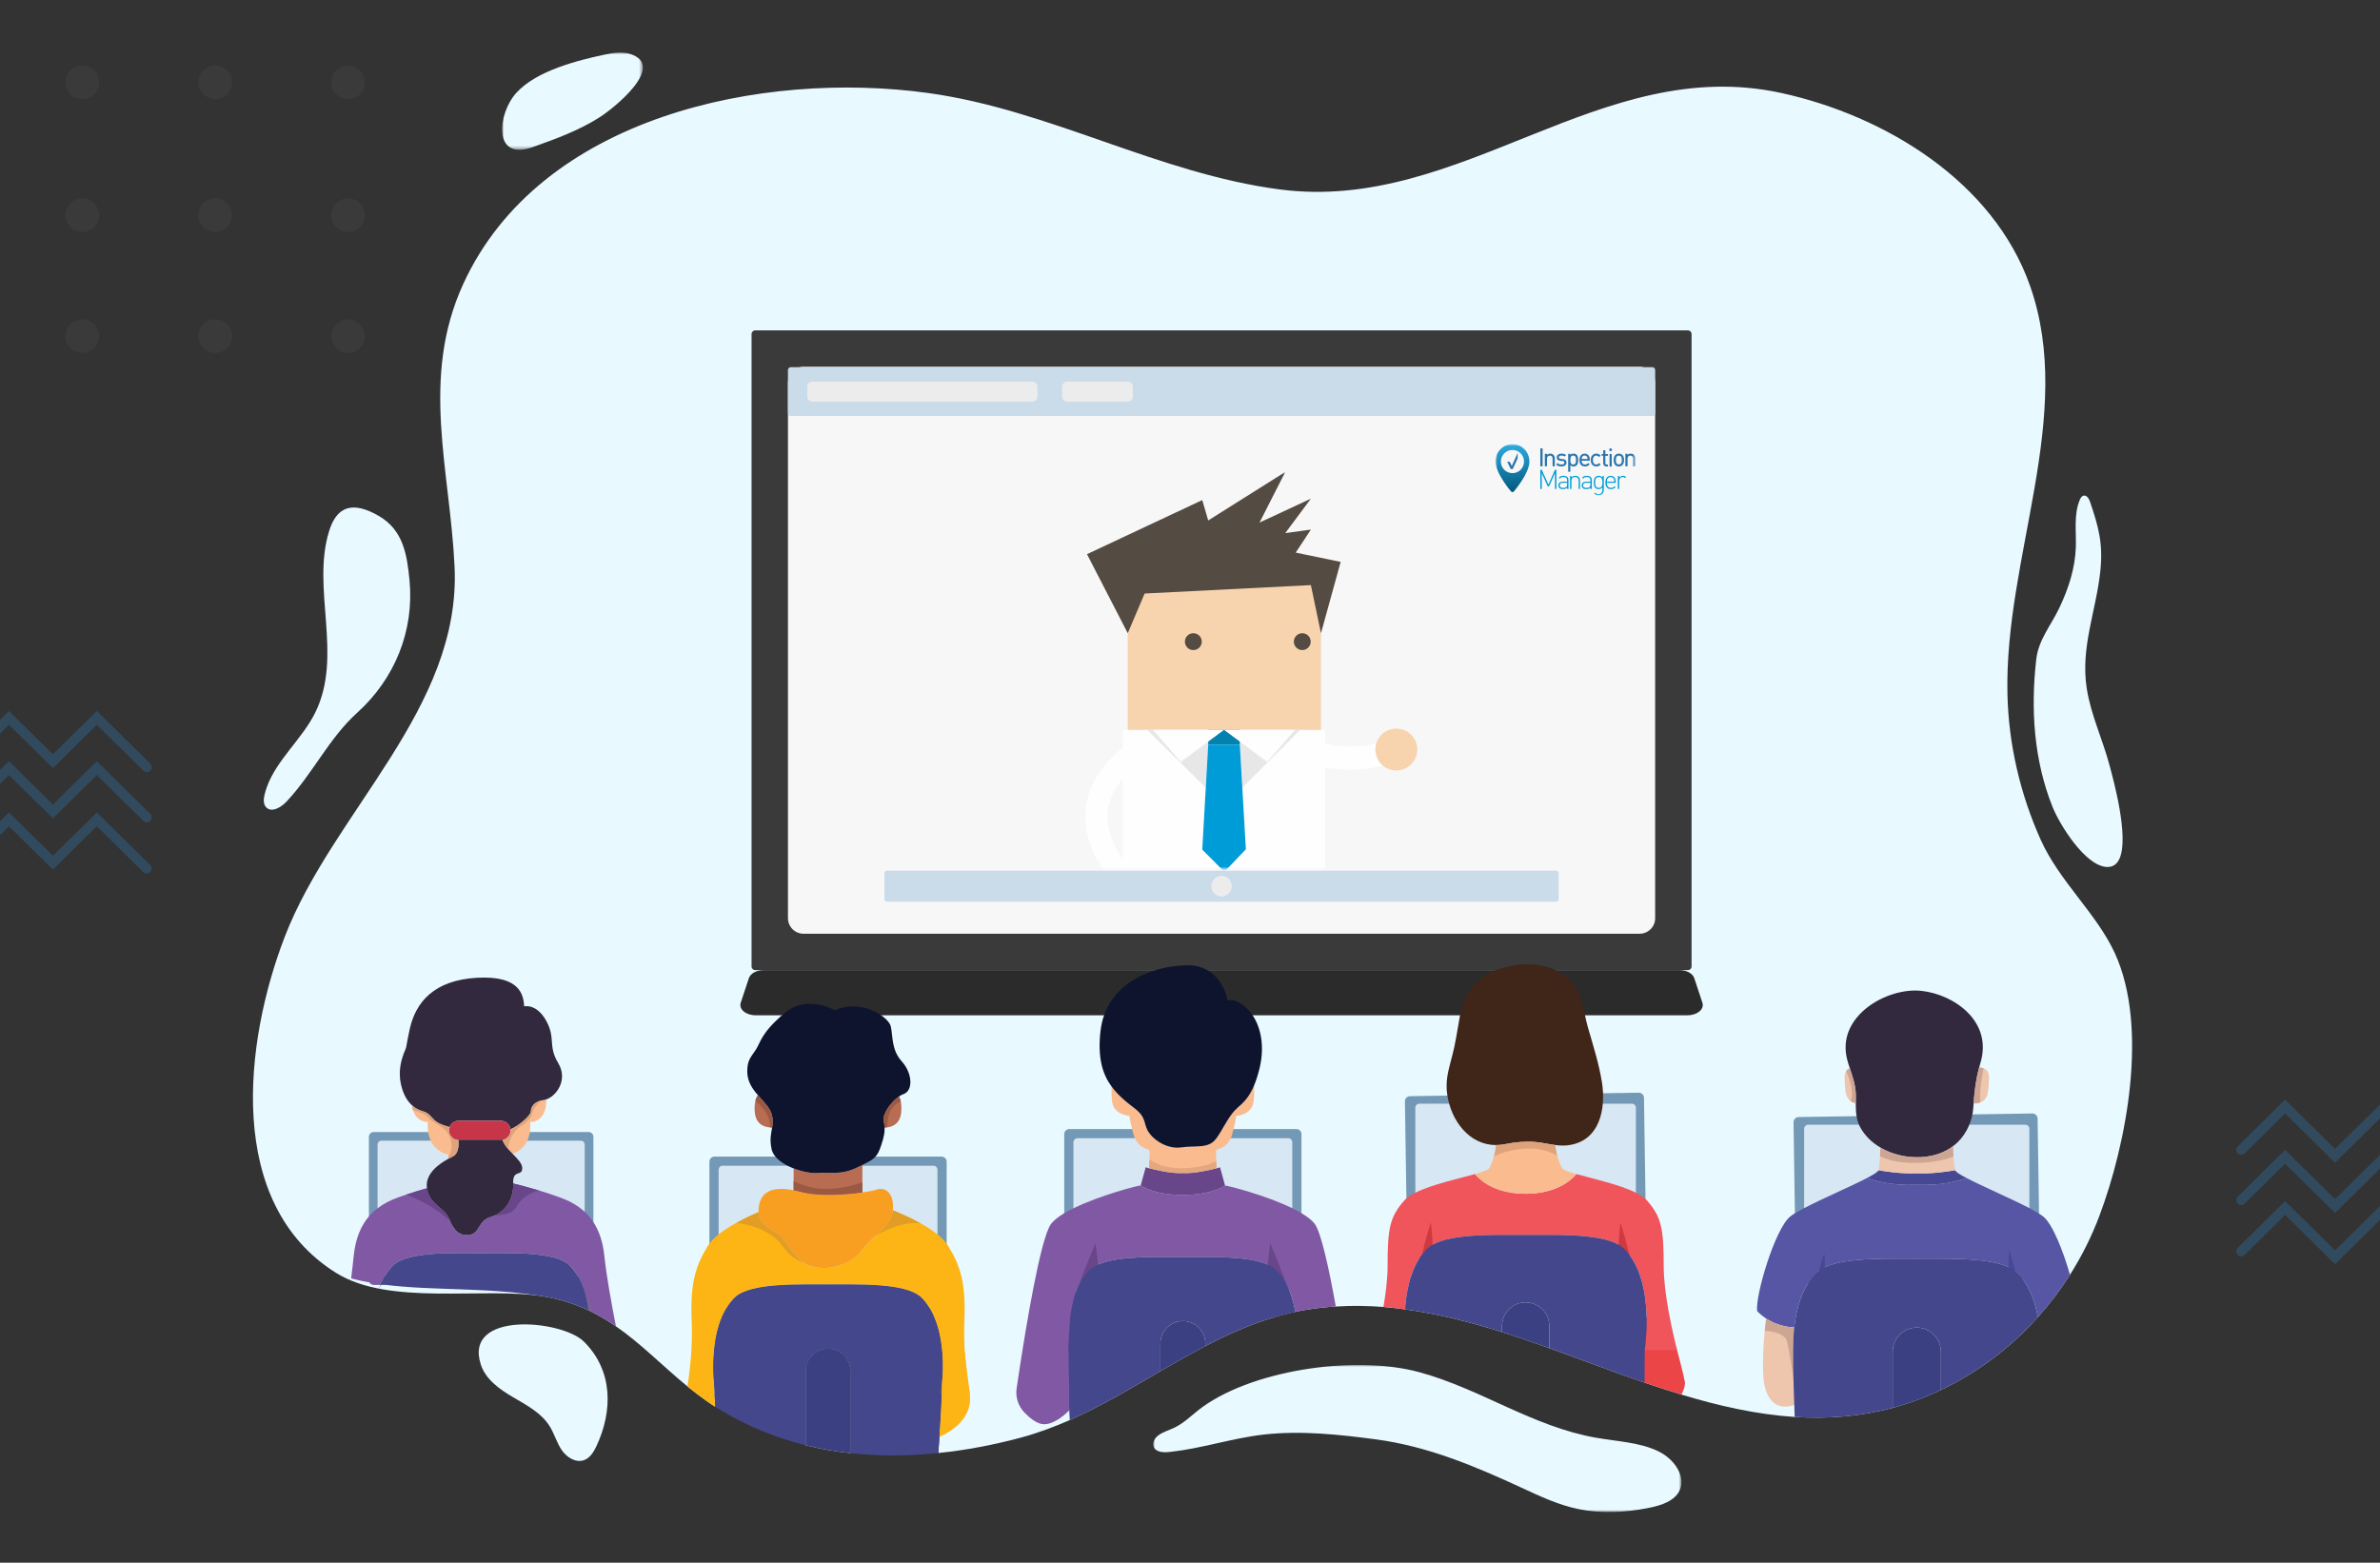 <?xml version="1.0" encoding="UTF-8"?>
<svg width="600px" height="394px" viewBox="0 0 600 394" version="1.1" xmlns="http://www.w3.org/2000/svg" xmlns:xlink="http://www.w3.org/1999/xlink">
    <rect x="0" y="0" width="600" height="394" fill="#333333" stroke="none"/>
    <title>Artboard Copy 53</title>
    <defs>
        <polygon id="path-1" points="0 0 35.495 0 35.495 24.528 0 24.528"></polygon>
        <polygon id="path-3" points="0 0 133.186 0 133.186 37.086 0 37.086"></polygon>
        <rect id="path-5" x="0" y="0" width="130" height="100"></rect>
        <polygon id="path-7" points="0 12.928 35.316 12.928 35.316 0 0 0"></polygon>
        <linearGradient x1="50%" y1="0%" x2="50%" y2="100%" id="linearGradient-9">
            <stop stop-color="#2EAAE1" offset="0%"></stop>
            <stop stop-color="#00587B" offset="100%"></stop>
        </linearGradient>
    </defs>
    <g id="Artboard-Copy-53" stroke="none" stroke-width="1" fill="none" fill-rule="evenodd">
        <g id="Group" opacity="0.341" transform="translate(63.5, 150) scale(-1, -1) translate(-63.5, -150) translate(-34, -17)">
            <circle id="Oval-Copy-24" stroke="#58BB71" stroke-width="5.5" opacity="0.511" transform="translate(13, 13) scale(-1, -1) translate(-13, -13) " cx="13" cy="13" r="10.25"></circle>
            <g id="Group-3-Copy-4" transform="translate(123.5, 281) scale(-1, -1) translate(-123.5, -281) translate(69, 228)" fill="#717171" opacity="0.305">
                <circle id="Oval-Copy-7" cx="37.75" cy="37.75" r="4.25"></circle>
                <circle id="Oval-Copy-8" cx="71.25" cy="37.75" r="4.25"></circle>
                <circle id="Oval-Copy-9" cx="104.75" cy="37.75" r="4.25"></circle>
                <circle id="Oval-Copy-12" cx="37.75" cy="71.25" r="4.25"></circle>
                <circle id="Oval-Copy-15" cx="37.75" cy="101.75" r="4.25"></circle>
                <circle id="Oval-Copy-11" cx="71.25" cy="71.25" r="4.25"></circle>
                <circle id="Oval-Copy-16" cx="71.25" cy="101.75" r="4.25"></circle>
                <circle id="Oval-Copy-10" cx="104.75" cy="71.25" r="4.25"></circle>
                <circle id="Oval-Copy-17" cx="104.75" cy="101.75" r="4.25"></circle>
            </g>
            <g id="Group-Copy-6" transform="translate(159.5, 117) scale(-1, -1) translate(-159.5, -117) translate(124, 98)" stroke="#2C76AE" stroke-linecap="round" stroke-width="2.5">
                <polyline id="Path-4" points="0 10.928 11.078 0 23.667 12.418 36.255 0 47.333 10.928 58.411 0 71 12.418"></polyline>
                <polyline id="Path-4-Copy" points="0 23.595 11.078 12.667 23.667 25.085 36.255 12.667 47.333 23.595 58.411 12.667 71 25.085"></polyline>
                <polyline id="Path-4-Copy-2" points="0 36.51 11.078 25.582 23.667 38 36.255 25.582 47.333 36.51 58.411 25.582 71 38"></polyline>
            </g>
        </g>
        <g id="Group-Copy-5" opacity="0.341" transform="translate(565, 279)" stroke="#2C76AE" stroke-linecap="round" stroke-width="2.5">
            <polyline id="Path-4" points="0 10.928 11.078 0 23.667 12.418 36.255 0 47.333 10.928 58.411 0 71 12.418"></polyline>
            <polyline id="Path-4-Copy" points="0 23.595 11.078 12.667 23.667 25.085 36.255 12.667 47.333 23.595 58.411 12.667 71 25.085"></polyline>
            <polyline id="Path-4-Copy-2" points="0 36.51 11.078 25.582 23.667 38 36.255 25.582 47.333 36.51 58.411 25.582 71 38"></polyline>
        </g>
        <g id="Group-183" transform="translate(63.767, 13.236)">
            <path d="M465.469,293.389 C463.517,298.572 461.023,303.537 458.074,308.178 C455.667,311.973 452.956,315.551 449.964,318.869 C449.313,319.606 448.641,320.321 447.969,321.037 C443.22,325.96 437.842,330.254 431.944,333.788 C429.883,335.024 427.737,336.173 425.546,337.214 C424.592,337.67 423.617,338.104 422.641,338.516 C419.54,339.838 416.46,340.901 413.381,341.725 C405.119,343.937 396.879,344.544 388.682,344.023 C379.097,343.395 369.555,341.248 360.123,338.385 C357.021,337.431 353.92,336.434 350.841,335.371 C349.063,334.764 347.285,334.135 345.506,333.506 C342.08,332.27 338.654,331.012 335.25,329.755 C332.907,328.887 330.566,328.02 328.202,327.174 C327.725,327.001 327.269,326.827 326.814,326.675 C322.867,325.266 318.899,323.878 314.887,322.62 C306.864,320.083 298.71,318.001 290.426,316.895 C288.626,316.635 286.827,316.44 285.005,316.288 C281.037,315.984 277.025,315.92 272.991,316.18 C270.606,316.31 268.199,316.57 265.792,316.96 C264.773,317.112 263.797,317.307 262.778,317.524 C262.756,317.524 262.713,317.524 262.691,317.546 C260.783,317.936 258.896,318.435 257.031,319.02 C251.155,320.777 245.582,323.293 240.095,326.155 C239.618,326.394 239.141,326.654 238.686,326.914 C236.062,328.302 233.46,329.755 230.879,331.251 C230.185,331.663 229.469,332.053 228.776,332.465 C221.272,336.846 213.813,341.313 205.919,344.804 C201.929,346.561 197.853,348.079 193.602,349.228 C186.771,351.049 179.789,352.416 172.784,353.11 C172.871,351.982 172.958,350.572 173.066,349.033 C173.196,347.341 173.305,345.454 173.413,343.59 C173.457,342.831 173.5,342.072 173.522,341.334 C173.544,341.161 173.544,340.988 173.565,340.814 C173.609,339.925 173.63,339.036 173.673,338.19 L173.413,338.19 C173.413,338.19 173.587,337.084 173.739,335.284 L173.739,335.198 C173.76,334.894 173.782,334.569 173.804,334.222 C173.956,331.815 173.977,328.562 173.457,325.222 C173.392,324.724 173.305,324.225 173.196,323.726 C173.11,323.206 172.98,322.685 172.849,322.143 C172.72,321.623 172.568,321.102 172.394,320.604 C172.242,320.126 172.047,319.649 171.852,319.172 C171.874,319.129 171.852,319.107 171.83,319.085 C171.505,318.283 171.136,317.503 170.703,316.765 C170.486,316.418 170.269,316.071 170.031,315.746 C169.814,315.421 169.597,315.139 169.336,314.835 C169.098,314.532 168.838,314.25 168.556,313.968 C164.631,310.043 151.728,310.693 144.984,310.628 C138.24,310.693 125.338,310.043 121.413,313.968 C121.13,314.25 120.87,314.532 120.632,314.835 C120.372,315.139 120.133,315.443 119.916,315.768 C119.677,316.093 119.482,316.418 119.265,316.765 C118.832,317.503 118.441,318.283 118.116,319.085 C118.116,319.107 118.095,319.151 118.095,319.172 C117.921,319.541 117.791,319.909 117.661,320.3 C117.574,320.582 117.487,320.842 117.401,321.124 C117.119,322.057 116.88,323.01 116.707,323.943 C116.62,324.355 116.555,324.745 116.512,325.136 C115.861,329.386 116.035,333.506 116.273,335.956 L116.273,336.043 C116.273,336.152 116.295,336.26 116.295,336.347 C116.425,337.518 116.533,338.19 116.533,338.19 L116.36,338.19 C116.36,338.255 116.36,338.32 116.381,338.385 C116.381,338.58 116.381,338.819 116.403,339.036 C116.446,339.795 116.49,340.619 116.555,341.465 C116.533,341.443 116.512,341.443 116.49,341.421 C114.885,340.402 113.367,339.296 111.914,338.19 C111.199,337.648 110.505,337.106 109.832,336.564 C109.746,336.477 109.637,336.412 109.551,336.325 C103.262,331.186 97.906,325.591 91.508,321.167 C89.687,319.909 87.757,318.739 85.718,317.676 C85.372,317.503 85.003,317.329 84.634,317.156 C84.613,317.156 84.591,317.134 84.569,317.134 C81.208,315.551 77.5,314.315 73.228,313.621 C58.155,311.15 34.502,316.158 20.969,307.704 C-7.066,290.191 -2.149,249.389 7.988,223.029 C20.147,191.413 52.514,165.444 50.831,129.64 C49.682,105.184 42.156,82.122 52.99,58.419 C72.358,16.041 128.459,4.442 170.233,10.217 C200.882,14.453 228.281,30.567 258.966,34.539 C304.767,40.469 339.683,0.213 385.36,10.222 C411.469,15.944 438.769,32.515 448.015,58.849 C459.52,91.614 441.49,127.153 442.313,161.87 C442.612,174.464 445.526,186.968 450.679,198.457 C455.427,209.037 464.719,216.975 469.367,227.044 C477.979,245.7 472.358,275.092 465.469,293.389" id="Fill-1" fill="#E8F9FF"></path>
            <path d="M380.771,333.782 C380.771,333.782 380.995,345.547 391.062,339.854 C401.129,334.162 383.374,329.825 383.374,329.825 L380.771,333.782 Z" id="Fill-3" fill="#EEC5AD"></path>
            <path d="M361.011,335.241 C361.098,335.783 360.838,337.084 360.123,338.385 C357.021,337.431 353.92,336.434 350.841,335.371 C349.063,334.764 347.285,334.135 345.507,333.506 C344.14,327.846 347.805,321.688 348.651,320.907 C349.258,320.343 350.321,319.498 351.34,318.825 C351.405,318.782 351.47,318.739 351.535,318.695 C352.359,318.131 353.118,317.719 353.508,317.676 C354.419,317.589 359.038,327.174 359.038,327.174 C359.038,327.174 360.73,333.615 361.011,335.241" id="Fill-5" fill="#EB4548"></path>
            <path d="M150.644,332.422 L150.644,353.153 C146.827,352.741 143.054,352.069 139.324,351.158 L139.324,332.422 C139.324,329.299 141.861,326.784 144.984,326.784 C146.545,326.784 147.955,327.413 148.974,328.432 C149.993,329.451 150.644,330.882 150.644,332.422" id="Fill-7" fill="#E9E8E9"></path>
            <path d="M361.773,231.357 L126.612,231.357 C126.11,231.357 125.703,230.95 125.703,230.448 L125.703,70.973 C125.703,70.471 126.11,70.064 126.612,70.064 L361.773,70.064 C362.275,70.064 362.681,70.471 362.681,70.973 L362.681,230.448 C362.681,230.95 362.275,231.357 361.773,231.357" id="Fill-9" fill="#3A3A3A"></path>
            <path d="M353.501,83.258 L353.501,218.278 C353.501,220.424 351.759,222.185 349.594,222.185 L138.791,222.185 C136.626,222.185 134.883,220.424 134.883,218.278 L134.883,83.258 C134.883,83.129 134.883,82.982 134.901,82.854 C135.048,80.836 136.717,79.24 138.791,79.24 L349.594,79.24 C351.667,79.24 353.336,80.836 353.483,82.854 C353.501,82.982 353.501,83.129 353.501,83.258" id="Fill-11" fill="#F7F7F7"></path>
            <path d="M134.874,90.965 L134.874,80.045 C134.874,79.657 135.189,79.342 135.577,79.342 L352.804,79.342 C353.192,79.342 353.507,79.657 353.507,80.045 L353.507,90.965 C353.507,91.353 353.192,91.667 352.804,91.667 L135.577,91.667 C135.189,91.667 134.874,91.353 134.874,90.965" id="Fill-13" fill="#CADBE9"></path>
            <path d="M196.506,82.988 L141.012,82.988 C140.315,82.988 139.751,83.553 139.751,84.25 L139.751,86.76 C139.751,87.457 140.315,88.021 141.012,88.021 L196.506,88.021 C197.202,88.021 197.767,87.457 197.767,86.76 L197.767,84.25 C197.767,83.553 197.202,82.988 196.506,82.988" id="Fill-15" fill="#EDECED"></path>
            <path d="M220.584,82.988 L205.256,82.988 C204.56,82.988 203.995,83.553 203.995,84.25 L203.995,86.76 C203.995,87.457 204.56,88.021 205.256,88.021 L220.584,88.021 C221.28,88.021 221.845,87.457 221.845,86.76 L221.845,84.25 C221.845,83.553 221.28,82.988 220.584,82.988" id="Fill-17" fill="#EDECED"></path>
            <path d="M361.671,242.745 L126.713,242.745 C124.258,242.745 122.435,241.205 122.973,239.585 L125.031,233.382 C125.424,232.198 126.978,231.357 128.771,231.357 L359.613,231.357 C361.407,231.357 362.961,232.198 363.353,233.382 L365.411,239.585 C365.949,241.205 364.127,242.745 361.671,242.745" id="Fill-19" fill="#2B2B2B"></path>
            <path d="M159.217,213.513 L159.217,206.878 C159.217,206.55 159.484,206.284 159.812,206.284 L328.569,206.284 C328.897,206.284 329.164,206.55 329.164,206.878 L329.164,213.513 C329.164,213.841 328.897,214.107 328.569,214.107 L159.812,214.107 C159.484,214.107 159.217,213.841 159.217,213.513" id="Fill-21" fill="#CADBE9"></path>
            <path d="M246.785,210.195 C246.785,211.628 245.624,212.79 244.19,212.79 C242.757,212.79 241.595,211.628 241.595,210.195 C241.595,208.762 242.757,207.6 244.19,207.6 C245.624,207.6 246.785,208.762 246.785,210.195" id="Fill-23" fill="#EDECED"></path>
            <path d="M263.058,271.43 L205.805,271.43 C205.1,271.43 204.529,272.001 204.529,272.706 L204.529,310.858 C204.529,311.563 205.1,312.135 205.805,312.135 L263.058,312.135 C263.763,312.135 264.334,311.563 264.334,310.858 L264.334,272.706 C264.334,272.001 263.763,271.43 263.058,271.43" id="Fill-25" fill="#7499B6"></path>
            <path d="M262.013,274.657 C261.976,274.148 261.554,273.745 261.031,273.745 L207.831,273.745 C207.308,273.745 206.887,274.148 206.85,274.657 C206.845,274.69 206.845,274.727 206.845,274.759 L206.845,308.834 C206.845,309.376 207.285,309.82 207.831,309.82 L261.031,309.82 C261.578,309.82 262.018,309.376 262.018,308.834 L262.018,274.759 C262.018,274.727 262.018,274.69 262.013,274.657" id="Fill-27" fill="#D7E7F3"></path>
            <path d="M272.991,316.18 C270.606,316.31 268.199,316.57 265.792,316.961 C264.773,317.112 263.797,317.307 262.8,317.524 L262.778,317.524 C262.474,315.681 261.997,313.838 261.26,312.124 C261.065,311.604 260.826,311.105 260.566,310.607 C260.436,310.346 260.284,310.086 260.132,309.826 C259.59,308.915 258.961,308.048 258.246,307.289 C258.18,307.202 258.094,307.115 258.007,307.029 C257.443,306.465 256.728,306.009 255.839,305.598 C250.547,303.255 240.225,303.732 234.435,303.689 C228.645,303.732 218.323,303.255 213.032,305.598 C212.143,306.009 211.427,306.465 210.864,307.029 C210.777,307.115 210.69,307.202 210.625,307.289 C209.909,308.048 209.281,308.915 208.738,309.826 C208.565,310.086 208.413,310.368 208.283,310.672 C208.023,311.149 207.707,311.602 207.589,312.124 C205.509,321.355 205.984,331.251 205.984,331.251 L193.364,331.251 C194.686,322.664 198.525,298.701 201.257,295.275 C201.972,294.386 203.122,293.497 204.532,292.651 C205.247,292.239 206.028,291.806 206.852,291.415 C213.553,288.119 223.181,285.647 223.809,285.647 C223.809,285.647 226.997,288.054 234.435,288.054 C241.873,288.054 245.061,285.669 245.061,285.669 C245.69,285.669 255.318,288.119 262.019,291.394 C262.843,291.806 263.624,292.218 264.339,292.651 C265.749,293.476 266.898,294.364 267.614,295.254 C269.283,297.335 271.343,306.985 272.991,316.18" id="Fill-29" fill="#8158A4"></path>
            <path d="M262.691,317.546 C260.783,317.936 258.896,318.435 257.031,319.021 C256.381,315.876 255.838,313.014 255.687,312.124 C255.643,311.951 255.622,311.843 255.622,311.843 C255.557,311.344 255.535,310.65 255.557,309.826 C255.578,308.568 255.687,307.05 255.838,305.597 C256.099,302.8 256.467,300.241 256.467,300.241 C256.467,300.241 258.506,304.99 260.284,309.826 C260.392,310.086 260.479,310.347 260.566,310.607 C260.761,311.127 260.934,311.626 261.108,312.124 C261.824,314.185 262.409,316.115 262.691,317.546" id="Fill-31" fill="#684689"></path>
            <path d="M213.243,311.837 C213.661,309.123 212.408,300.251 212.408,300.251 C212.408,300.251 206.368,314.241 206.014,318.677 C205.659,323.113 206.145,327.703 207.677,327.563 C209.207,327.424 209.517,328.816 210.754,323.806 C211.991,318.796 213.243,311.837 213.243,311.837" id="Fill-33" fill="#684689"></path>
            <path d="M262.778,317.524 C262.756,317.524 262.713,317.524 262.691,317.546 C260.783,317.936 258.896,318.435 257.031,319.02 C251.154,320.777 245.581,323.292 240.095,326.155 L240.095,325.483 C240.095,323.921 239.444,322.512 238.447,321.492 C237.406,320.473 235.997,319.844 234.435,319.844 C231.313,319.844 228.776,322.36 228.776,325.483 L228.776,332.465 C221.272,336.846 213.813,341.313 205.919,344.804 C205.789,342.657 205.507,337.214 205.507,331.251 C205.507,327.803 205.616,324.181 205.898,320.929 C206.049,319.194 206.245,317.567 206.505,316.115 C206.527,316.071 206.527,316.028 206.548,315.985 C206.808,314.466 207.155,313.166 207.589,312.125 C207.784,311.648 208.001,311.192 208.261,310.737 C208.261,310.715 208.261,310.693 208.283,310.672 C208.413,310.368 208.565,310.086 208.738,309.826 C209.281,308.915 209.909,308.048 210.625,307.289 C210.69,307.202 210.777,307.115 210.864,307.029 C211.427,306.465 212.143,306.009 213.032,305.597 C218.323,303.255 228.645,303.732 234.435,303.689 C240.225,303.732 250.547,303.255 255.839,305.597 C256.727,306.009 257.443,306.465 258.007,307.029 C258.094,307.115 258.18,307.202 258.246,307.289 C258.961,308.048 259.59,308.915 260.132,309.826 C260.284,310.086 260.436,310.346 260.566,310.607 C260.826,311.105 261.064,311.604 261.26,312.125 C261.997,313.838 262.474,315.681 262.778,317.524" id="Fill-35" fill="#45478C"></path>
            <path d="M240.095,325.483 L240.095,326.155 C239.618,326.393 239.141,326.654 238.686,326.914 C236.062,328.302 233.459,329.755 230.879,331.251 C230.185,331.663 229.469,332.053 228.776,332.465 L228.776,325.483 C228.776,322.36 231.313,319.844 234.435,319.844 C235.997,319.844 237.406,320.473 238.447,321.492 C239.444,322.512 240.095,323.921 240.095,325.483" id="Fill-37" fill="#3B4082"></path>
            <path d="M252.24,264.574 C251.822,267.914 247.847,268.131 247.847,268.131 C247.847,268.131 247.948,268.749 246.912,272.607 C245.86,276.465 242.954,276.365 242.854,276.782 C242.804,276.999 242.787,278.302 242.837,279.538 C242.854,280.206 242.887,280.84 242.938,281.325 C241.201,281.759 237.226,282.694 234.42,282.527 C231.614,282.694 227.64,281.759 225.903,281.308 C225.97,280.724 226.02,279.872 226.037,279.07 C226.053,277.985 226.053,276.966 226.003,276.782 C225.903,276.365 222.98,276.465 221.945,272.607 C220.893,268.749 220.993,268.115 220.993,268.115 C220.993,268.115 217.035,267.914 216.617,264.574 C216.434,263.104 216.417,261.752 216.45,260.7 C217.235,261.785 218.104,262.687 219.006,263.539 C220.843,265.242 222.195,266.06 223.181,267.012 C223.999,267.797 224.567,268.682 224.951,270.269 C225.786,273.759 230.262,276.582 233.919,276.064 C237.576,275.53 240.934,276.465 242.804,273.86 C244.307,271.772 245.526,269.15 247.063,267.28 L247.063,267.263 C247.43,266.812 247.814,266.395 248.232,266.044 C249.735,264.741 251.138,263.455 252.39,260.415 C252.44,261.501 252.44,262.954 252.24,264.574" id="Fill-39" fill="#FABB8E"></path>
            <path d="M245.066,285.67 C245.066,285.67 241.877,288.058 234.428,288.058 C226.996,288.058 223.807,285.653 223.807,285.653 L225.059,281.077 C225.059,281.077 225.376,281.177 225.911,281.311 C227.648,281.762 231.622,282.697 234.428,282.53 C237.234,282.697 241.209,281.762 242.945,281.327 C243.48,281.177 243.814,281.077 243.814,281.077 L245.066,285.67 Z" id="Fill-41" fill="#684689"></path>
            <path d="M253.767,256.126 C253.333,257.863 252.882,259.266 252.398,260.419 C251.145,263.458 249.743,264.744 248.24,266.047 C246.135,267.817 244.682,271.257 242.812,273.862 C240.941,276.468 237.585,275.532 233.927,276.067 C230.27,276.585 225.794,273.762 224.959,270.272 C224.124,266.764 222.354,266.664 219.013,263.542 C218.112,262.69 217.243,261.788 216.458,260.702 C214.32,257.796 212.868,253.722 213.669,246.724 C215.022,234.933 226.211,230.341 235.28,230.14 C244.365,229.923 245.735,239.108 245.735,239.108 C245.735,239.108 247.288,237.956 250.527,240.996 C253.767,244.018 255.321,249.747 253.767,256.126" id="Fill-43" fill="#0E142D"></path>
            <path d="M242.938,281.325 C241.201,281.759 237.226,282.694 234.42,282.527 C231.614,282.694 227.64,281.759 225.903,281.308 C225.97,280.724 226.02,279.872 226.037,279.07 C227.289,279.989 229.811,281.308 233.903,281.308 C238.545,281.308 241.351,280.29 242.837,279.538 C242.854,280.206 242.887,280.841 242.938,281.325" id="Fill-45" fill="#E4A77F"></path>
            <path d="M174.888,279.662 L174.888,317.806 C174.888,318.5 174.303,319.086 173.609,319.086 L171.83,319.086 C171.505,318.283 171.136,317.502 170.703,316.765 C170.486,316.418 170.269,316.071 170.03,315.746 C169.814,315.421 169.597,315.139 169.337,314.835 C169.098,314.532 168.838,314.25 168.556,313.968 C164.631,310.043 151.728,310.693 144.984,310.628 C138.24,310.693 125.337,310.043 121.412,313.968 C121.131,314.25 120.87,314.532 120.632,314.835 C120.371,315.139 120.133,315.442 119.916,315.768 C119.678,316.093 119.483,316.418 119.266,316.765 C118.832,317.502 118.442,318.283 118.116,319.086 L116.36,319.086 C115.644,319.086 115.08,318.5 115.08,317.806 L115.08,279.662 C115.08,278.946 115.644,278.382 116.36,278.382 L173.609,278.382 C174.303,278.382 174.888,278.946 174.888,279.662" id="Fill-47" fill="#7499B6"></path>
            <path d="M172.568,281.614 L172.568,315.789 C172.568,316.332 172.134,316.765 171.57,316.765 L170.703,316.765 C170.486,316.418 170.269,316.071 170.031,315.746 C169.814,315.421 169.597,315.139 169.336,314.835 C169.098,314.532 168.838,314.25 168.556,313.968 C164.631,310.043 151.728,310.693 144.984,310.628 C138.24,310.693 125.338,310.043 121.413,313.968 C121.13,314.25 120.87,314.532 120.632,314.835 C120.372,315.139 120.133,315.442 119.916,315.768 C119.677,316.093 119.482,316.418 119.265,316.765 L118.376,316.765 C117.834,316.765 117.401,316.332 117.401,315.789 L117.401,281.614 C117.444,281.093 117.856,280.681 118.376,280.681 L171.57,280.681 C172.112,280.681 172.524,281.093 172.568,281.614" id="Fill-49" fill="#D7E7F3"></path>
            <path d="M180.721,338.19 L173.413,338.19 C173.413,338.19 173.587,337.084 173.739,335.284 L173.739,335.198 C173.761,334.894 173.782,334.569 173.804,334.222 C173.955,331.815 173.977,328.562 173.457,325.222 C173.392,324.724 173.305,324.225 173.197,323.726 C173.11,323.206 172.98,322.685 172.849,322.143 C172.719,321.623 172.568,321.102 172.394,320.603 C172.242,320.126 172.047,319.649 171.852,319.172 C171.874,319.129 171.852,319.107 171.83,319.086 C171.505,318.283 171.137,317.503 170.703,316.765 C170.486,316.418 170.269,316.071 170.03,315.746 C169.814,315.421 169.597,315.139 169.337,314.835 C169.098,314.532 168.838,314.25 168.556,313.968 C164.631,310.043 151.728,310.693 144.984,310.628 C138.24,310.693 125.337,310.043 121.412,313.968 C121.13,314.25 120.87,314.532 120.632,314.835 C120.372,315.139 120.133,315.442 119.916,315.768 C119.678,316.093 119.482,316.418 119.266,316.765 C118.832,317.503 118.442,318.283 118.116,319.086 C118.116,319.107 118.094,319.151 118.094,319.172 C117.921,319.541 117.791,319.91 117.661,320.3 C117.574,320.582 117.487,320.842 117.401,321.124 C117.119,322.056 116.88,323.011 116.707,323.943 C116.62,324.355 116.555,324.745 116.512,325.136 C115.861,329.386 116.034,333.506 116.273,335.957 L116.273,336.043 C116.273,336.152 116.295,336.26 116.295,336.347 C116.316,336.78 116.36,337.453 116.381,338.19 L116.381,338.385 C116.381,338.58 116.381,338.819 116.403,339.036 C116.446,339.838 116.468,340.684 116.49,341.421 C114.885,340.402 113.367,339.296 111.914,338.19 C111.199,337.648 110.505,337.106 109.832,336.564 C109.746,336.477 109.637,336.412 109.551,336.325 C110.136,332.552 110.873,326.22 110.613,319.953 C110.18,310.129 111.654,305.749 114.777,300.74 C114.864,300.61 114.95,300.458 115.08,300.328 C115.644,299.526 116.446,298.745 117.401,298.008 C118.723,296.923 120.306,295.947 121.911,295.08 C123.906,293.952 125.944,293.02 127.463,292.391 L127.463,292.5 C127.506,294.451 129.241,296.164 131.951,297.617 C132.125,297.704 132.277,297.812 132.45,297.943 C132.58,298.029 132.71,298.138 132.819,298.246 C132.905,298.311 132.992,298.398 133.057,298.485 C133.079,298.506 133.122,298.528 133.144,298.571 C133.231,298.636 133.296,298.723 133.383,298.81 C133.534,298.983 133.708,299.157 133.86,299.374 C133.968,299.504 134.077,299.634 134.206,299.786 C134.836,300.61 135.464,301.564 136.18,302.475 C136.332,302.692 136.505,302.908 136.679,303.104 C136.744,303.168 136.809,303.255 136.896,303.342 C137.178,303.667 137.481,303.992 137.785,304.275 L138.24,304.665 C138.37,304.773 138.5,304.882 138.63,304.99 C138.63,304.99 138.652,304.99 138.674,305.012 C138.695,305.012 138.717,305.034 138.739,305.055 L138.761,305.077 L138.782,305.077 C139.042,305.272 139.324,305.446 139.606,305.576 C139.888,305.728 140.192,305.858 140.517,305.966 C144.702,307.332 150.731,305.858 153.637,301.824 C153.875,301.499 154.135,301.174 154.395,300.87 C154.656,300.567 154.916,300.263 155.198,299.981 L155.588,299.591 C155.74,299.417 155.913,299.265 156.065,299.135 C156.326,298.875 156.586,298.636 156.824,298.419 L157.605,297.704 C157.626,297.682 157.648,297.661 157.67,297.661 C157.865,297.466 158.082,297.27 158.277,297.075 C158.971,296.425 159.622,295.774 160.099,295.037 C160.164,294.95 160.229,294.885 160.272,294.798 L160.294,294.798 L160.294,294.776 C160.315,294.755 160.315,294.755 160.315,294.733 C160.446,294.56 160.532,294.386 160.619,294.191 C160.706,294.018 160.793,293.866 160.858,293.692 C160.901,293.627 160.923,293.562 160.944,293.475 C161.031,293.258 161.096,293.063 161.139,292.846 C161.205,292.608 161.248,292.348 161.291,292.088 C161.291,292.022 161.313,291.957 161.313,291.893 C162.875,292.543 165.607,293.692 168.252,295.167 C169.77,296.013 171.288,296.967 172.568,298.008 C173.5,298.745 174.324,299.547 174.888,300.35 C174.996,300.48 175.083,300.61 175.17,300.74 C178.293,305.749 179.767,310.129 179.355,319.953 C179.247,322.577 179.312,325.201 179.463,327.651 C179.463,327.651 179.463,327.738 179.485,327.911 C179.767,332.335 180.353,336.152 180.721,338.19" id="Fill-51" fill="#FCB514"></path>
            <path d="M150.644,332.422 L150.644,353.153 C146.827,352.741 143.054,352.069 139.324,351.158 L139.324,332.422 C139.324,329.299 141.861,326.784 144.984,326.784 C146.545,326.784 147.955,327.413 148.974,328.432 C149.993,329.451 150.644,330.882 150.644,332.422" id="Fill-53" fill="#3B4082"></path>
            <path d="M130.897,271.022 C130.763,271.038 130.546,271.038 130.296,271.005 C129.043,270.938 126.739,270.354 126.504,267.03 C126.421,265.844 126.504,264.943 126.688,264.258 C126.839,263.64 127.072,263.206 127.306,262.889 C128.709,264.542 130.262,265.978 130.747,267.631 C131.147,268.968 131.064,269.986 130.897,271.022" id="Fill-55" fill="#B86D52"></path>
            <path d="M163.446,267.03 C163.229,270.17 161.159,270.871 159.872,271.005 C159.622,271.038 159.405,271.038 159.238,271.038 C159.221,270.471 159.138,269.936 159.004,269.301 C158.704,267.748 160.724,264.675 162.862,263.223 C163.046,263.54 163.213,263.974 163.33,264.525 C163.463,265.16 163.513,265.995 163.446,267.03" id="Fill-57" fill="#B86D52"></path>
            <path d="M153.91,280.341 L153.643,280.842 L153.643,287.422 C149.318,288.056 142.537,288.491 138.112,287.288 C137.494,287.121 136.892,286.971 136.308,286.871 L136.308,281.359 C138.579,282.244 140.984,282.645 142.303,282.512 C145.159,282.244 148.215,283.146 152.324,281.125 C152.925,280.825 153.443,280.574 153.91,280.341" id="Fill-59" fill="#B86D52"></path>
            <path d="M164.014,262.621 C163.63,262.755 163.246,262.955 162.862,263.222 C160.724,264.675 158.704,267.748 159.004,269.301 C159.138,269.936 159.221,270.47 159.238,271.038 C159.305,272.141 159.104,273.376 158.369,275.564 C157.434,278.42 156.683,278.988 153.91,280.341 C153.443,280.574 152.925,280.825 152.324,281.125 C148.215,283.146 145.159,282.244 142.303,282.512 C140.984,282.645 138.579,282.244 136.308,281.359 C133.686,280.357 131.231,278.704 130.747,276.466 C130.212,273.994 130.647,272.508 130.897,271.022 C131.064,269.986 131.148,268.967 130.747,267.631 C130.262,265.978 128.709,264.542 127.306,262.888 C125.903,261.285 124.651,259.465 124.617,257.01 C124.601,253.987 125.536,253.352 126.788,251.415 C128.041,249.461 128.041,247.307 133.886,242.296 C139.732,237.286 146.746,241.528 146.746,241.528 C153.092,238.405 160.257,243.065 160.808,245.57 C161.359,248.075 160.941,251.482 163.597,254.405 C166.235,257.327 166.519,261.719 164.014,262.621" id="Fill-61" fill="#0E142D"></path>
            <path d="M161.309,291.897 C161.309,291.964 161.292,292.014 161.292,292.081 C160.758,296.256 156.549,297.793 153.643,301.834 C150.737,305.859 144.691,307.329 140.516,305.959 C136.341,304.606 134.671,299.079 131.949,297.609 C129.244,296.156 127.507,294.453 127.457,292.499 L127.457,292.382 C127.406,287.004 131.114,285.835 136.308,286.871 C136.893,286.971 137.493,287.121 138.111,287.288 C142.537,288.491 149.318,288.056 153.643,287.422 C155.347,287.188 156.666,286.904 157.317,286.687 C159.589,285.935 161.743,287.839 161.309,291.897" id="Fill-63" fill="#F89E20"></path>
            <path d="M153.643,284.833 L153.643,287.422 C149.318,288.056 142.537,288.49 138.112,287.288 C137.494,287.121 136.892,286.971 136.308,286.87 L136.308,284.532 C138.045,285.417 140.917,286.52 144.408,286.52 C148.232,286.52 151.722,285.518 153.643,284.833" id="Fill-65" fill="#9B5944"></path>
            <path d="M130.897,271.022 C130.763,271.038 130.546,271.038 130.296,271.005 C130.63,268.233 128.258,265.627 126.688,264.258 C126.839,263.64 127.072,263.206 127.306,262.889 C128.709,264.542 130.262,265.978 130.747,267.631 C131.147,268.968 131.064,269.986 130.897,271.022" id="Fill-67" fill="#9B5944"></path>
            <path d="M163.33,264.525 C160.357,265.494 159.889,269.068 159.873,271.005 C159.622,271.038 159.405,271.038 159.238,271.038 C159.221,270.471 159.138,269.936 159.004,269.301 C158.703,267.748 160.724,264.675 162.862,263.222 C163.045,263.54 163.213,263.974 163.33,264.525" id="Fill-69" fill="#9B5944"></path>
            <path d="M138.78,305.074 C137.109,304.556 135.189,303.387 133.536,300.982 C130.58,296.674 124.568,295.421 121.912,295.071 C123.916,293.952 125.937,293.016 127.457,292.382 L127.457,292.499 C127.507,294.453 129.244,296.156 131.949,297.609 C134.254,298.861 135.807,303.02 138.78,305.074" id="Fill-71" fill="#E29D25"></path>
            <path d="M168.256,295.171 C164.114,294.82 160.023,296.507 156.816,298.427 C158.954,296.473 160.941,294.853 161.292,292.081 C161.292,292.014 161.309,291.964 161.309,291.897 C162.879,292.549 165.601,293.684 168.256,295.171" id="Fill-73" fill="#E29D25"></path>
            <path d="M85.827,273.373 L85.827,309.501 C85.827,310.151 85.285,310.693 84.613,310.693 L30.443,310.693 C29.988,310.693 29.619,310.455 29.403,310.108 C29.294,309.934 29.229,309.718 29.229,309.501 L29.229,273.373 C29.229,272.723 29.771,272.181 30.443,272.181 L84.613,272.181 C85.285,272.181 85.827,272.723 85.827,273.373" id="Fill-75" fill="#7499B6"></path>
            <path d="M83.631,275.23 C83.596,274.748 83.197,274.367 82.702,274.367 L32.353,274.367 C31.858,274.367 31.459,274.748 31.424,275.23 C31.419,275.261 31.419,275.296 31.419,275.327 L31.419,307.575 C31.419,308.088 31.836,308.509 32.353,308.509 L82.702,308.509 C83.219,308.509 83.635,308.088 83.635,307.575 L83.635,275.327 C83.635,275.296 83.635,275.261 83.631,275.23" id="Fill-77" fill="#D7E7F3"></path>
            <path d="M50.407,278.333 C50.091,278.491 49.727,278.681 49.348,278.886 C49.332,278.728 49.316,278.554 49.285,278.396 C49.269,278.206 49.237,278.017 49.221,277.843 C49.221,277.843 43.595,277.053 44.085,269.64 C44.085,269.64 41.334,269.861 40.354,266.652 C40.244,266.305 40.165,265.894 40.102,265.451 C40.844,266.131 41.745,266.652 42.899,266.969 C44.733,267.459 45.064,268.944 46.645,269.83 C47.53,270.335 48.731,270.715 49.601,270.936 C49.49,271.189 49.443,271.473 49.443,271.758 C49.443,273.085 50.486,274.16 51.814,274.192 C51.908,275.693 51.798,277.637 50.407,278.333" id="Fill-79" fill="#FABB8E"></path>
            <path d="M91.509,321.167 C89.687,319.91 87.757,318.739 85.719,317.676 C85.372,317.502 85.003,317.329 84.656,317.156 C84.461,315.637 84.157,314.098 83.702,312.624 C83.68,312.624 83.68,312.602 83.68,312.58 C83.572,312.212 83.463,311.864 83.333,311.517 C83.225,311.236 83.138,310.954 83.03,310.693 L83.008,310.693 C82.965,310.628 82.943,310.542 82.921,310.476 C82.856,310.303 82.77,310.129 82.704,309.956 C82.639,309.783 82.553,309.631 82.466,309.501 C82.401,309.371 82.336,309.24 82.249,309.111 C82.141,308.893 82.032,308.699 81.924,308.503 L81.902,308.481 C81.36,307.527 80.688,306.638 79.907,305.858 L79.885,305.858 C76.177,302.128 63.969,302.757 57.571,302.713 C51.196,302.757 38.987,302.128 35.279,305.858 C35.106,306.031 34.932,306.204 34.78,306.4 C34.628,306.573 34.455,306.768 34.325,306.963 C34.325,306.963 34.281,307.007 34.238,307.072 L34.216,307.094 C34.173,307.137 34.152,307.18 34.13,307.224 C34.086,307.224 34.086,307.245 34.086,307.267 C33.804,307.636 33.544,308.004 33.328,308.395 C33.306,308.416 33.284,308.46 33.262,308.503 C33.176,308.633 33.089,308.763 33.024,308.915 C32.915,309.089 32.807,309.284 32.72,309.479 C32.612,309.696 32.503,309.913 32.416,310.129 C32.352,310.26 32.286,310.412 32.243,310.563 C32.2,310.607 32.178,310.65 32.178,310.693 C32.113,310.78 32.091,310.867 32.048,310.975 C32.07,310.888 32.113,310.78 32.156,310.693 L30.443,310.693 C29.988,310.693 29.619,310.455 29.403,310.108 C27.841,309.826 26.28,309.501 24.762,309.089 C25,307.05 25.239,305.142 25.391,303.516 C25.846,298.962 27.255,295.774 29.229,293.476 C29.879,292.673 30.617,292.001 31.419,291.415 C32.959,290.223 34.672,289.377 36.45,288.726 C37.187,288.466 37.946,288.206 38.749,287.924 C40.462,287.36 42.24,286.796 43.866,286.341 L43.888,286.341 C43.953,286.883 44.083,287.339 44.235,287.772 C44.474,288.423 44.82,288.965 45.189,289.442 C45.449,289.745 45.71,290.028 45.991,290.309 C46.707,291.003 47.488,291.567 48.16,292.218 C48.68,292.738 49.158,293.324 49.439,294.039 C49.504,294.213 49.591,294.386 49.656,294.56 C49.721,294.712 49.808,294.885 49.873,295.037 C50.003,295.297 50.133,295.557 50.263,295.774 C50.394,295.991 50.502,296.186 50.654,296.36 C50.827,296.641 51.044,296.88 51.283,297.118 C51.391,297.227 51.5,297.335 51.63,297.401 C51.868,297.596 52.128,297.747 52.41,297.877 C52.54,297.942 52.692,297.986 52.844,298.008 C53.364,298.159 53.972,298.203 54.644,298.094 C54.817,298.073 54.991,298.029 55.121,297.986 C55.403,297.899 55.641,297.791 55.837,297.617 L55.858,297.617 C56.704,296.989 57.051,295.904 57.832,294.95 L58.157,294.625 C58.612,294.169 59.219,293.779 60.065,293.54 C60.238,293.497 60.412,293.432 60.564,293.389 C60.802,293.302 61.041,293.215 61.258,293.085 C61.648,292.912 61.995,292.695 62.342,292.435 C62.515,292.326 62.667,292.196 62.819,292.044 C63.144,291.784 63.448,291.48 63.708,291.155 C63.838,291.003 63.969,290.83 64.077,290.656 C64.229,290.483 64.337,290.309 64.424,290.114 C64.749,289.615 64.987,289.073 65.183,288.488 C65.27,288.249 65.335,287.989 65.378,287.729 C65.573,286.927 65.66,286.081 65.617,285.213 L65.617,285.148 C66.852,285.452 69.368,286.103 72.1,286.905 C73.922,287.468 75.852,288.098 77.543,288.726 C79.734,289.529 81.837,290.635 83.637,292.304 C84.461,293.042 85.198,293.909 85.827,294.907 C87.236,297.053 88.234,299.829 88.603,303.516 C89.101,308.308 90.381,315.421 91.509,321.167" id="Fill-81" fill="#8158A4"></path>
            <path d="M73.941,263.95 L73.941,264.709 C73.641,269.94 69.895,269.64 69.895,269.64 C70.29,275.425 66.924,277.179 65.454,277.653 C65.074,277.274 64.711,276.879 64.347,276.484 C63.715,275.741 63.178,274.966 62.925,274.16 L62.925,274.144 C64.063,273.955 64.932,272.959 64.932,271.758 C64.932,271.663 64.932,271.584 64.9,271.489 C67.208,270.62 70.069,267.838 70.069,267.079 C70.069,266.242 70.464,264.724 72.803,264.203 L72.819,264.203 C72.977,264.171 73.151,264.139 73.325,264.108 C73.53,264.076 73.736,264.029 73.941,263.95" id="Fill-83" fill="#FABB8E"></path>
            <path d="M73.949,263.951 C73.728,264.03 73.522,264.078 73.317,264.109 C70.519,264.504 70.061,266.18 70.061,267.081 C70.061,267.839 67.2,270.621 64.892,271.49 C64.766,270.289 63.739,269.341 62.506,269.341 L51.853,269.341 C50.81,269.341 49.925,270.005 49.593,270.937 C48.723,270.716 47.522,270.337 46.637,269.831 C45.057,268.946 44.725,267.46 42.891,266.97 C41.753,266.654 40.837,266.132 40.094,265.453 L40.094,265.437 C38.466,263.983 37.644,261.849 37.249,259.826 C36.68,256.965 37.233,254.041 38.434,251.386 C38.766,250.659 38.608,250.422 39.525,246.233 C41.01,239.516 45.563,233.889 56.532,233.288 C67.485,232.688 68.18,237.73 68.386,240.496 C68.386,240.496 71.499,239.706 73.949,244.163 C76.383,248.604 74.297,250.374 76.968,254.815 C79.45,258.941 76.604,263.05 73.949,263.951" id="Fill-85" fill="#32293E"></path>
            <path d="M64.924,271.759 C64.924,272.96 64.055,273.956 62.917,274.146 L62.917,274.162 C62.775,274.178 62.648,274.193 62.506,274.193 L51.806,274.193 C50.478,274.162 49.435,273.087 49.435,271.759 C49.435,271.475 49.482,271.19 49.593,270.937 C49.925,270.005 50.81,269.341 51.853,269.341 L62.506,269.341 C63.739,269.341 64.766,270.289 64.893,271.491 C64.924,271.586 64.924,271.664 64.924,271.759" id="Fill-87" fill="#C73549"></path>
            <path d="M67.88,281.195 C67.975,283.55 65.446,281.432 65.604,285.146 L65.604,285.226 C65.809,289.066 63.533,292.559 60.072,293.539 C56.626,294.535 57.322,297.696 54.651,298.091 C51.98,298.486 50.589,296.906 49.435,294.045 C48.265,291.168 44.472,290.584 43.871,286.348 C43.35,282.697 46.858,280.247 49.34,278.887 C49.719,278.682 50.083,278.492 50.399,278.334 C51.79,277.639 51.916,275.695 51.806,274.193 L62.506,274.193 C62.648,274.193 62.775,274.177 62.917,274.162 C63.296,275.41 64.387,276.564 65.446,277.655 C66.663,278.903 67.832,280.057 67.88,281.195" id="Fill-89" fill="#32293E"></path>
            <path d="M72.803,264.203 C72.219,264.661 71.571,265.278 71.033,266.083 C69.879,267.775 70.97,268.454 67.414,270.809 C65.122,272.327 64.505,274.872 64.347,276.484 C63.715,275.741 63.178,274.966 62.925,274.16 L62.925,274.144 C64.063,273.955 64.932,272.959 64.932,271.758 C64.932,271.663 64.932,271.584 64.901,271.489 C67.208,270.62 70.069,267.838 70.069,267.079 C70.069,266.242 70.464,264.724 72.803,264.203" id="Fill-91" fill="#DFA37C"></path>
            <path d="M50.407,278.333 C50.091,278.491 49.727,278.681 49.348,278.886 C49.332,278.728 49.316,278.554 49.285,278.396 C50.976,275.899 49.569,272.754 48.573,271.774 C47.42,270.635 44.954,269.497 44.1,268.454 C43.342,267.506 41.366,266.984 40.354,266.652 C40.244,266.305 40.165,265.894 40.102,265.451 C40.844,266.131 41.745,266.652 42.899,266.969 C44.733,267.459 45.064,268.944 46.645,269.83 C47.53,270.335 48.731,270.715 49.601,270.936 C49.49,271.189 49.443,271.473 49.443,271.758 C49.443,273.085 50.486,274.16 51.814,274.192 C51.908,275.693 51.798,277.637 50.407,278.333" id="Fill-93" fill="#DFA37C"></path>
            <path d="M49.664,294.549 C45.713,290.962 41.382,289.08 38.742,287.927 C40.465,287.358 42.267,286.805 43.879,286.346 C44.48,290.582 48.257,291.167 49.443,294.043 C49.506,294.217 49.585,294.391 49.664,294.549" id="Fill-95" fill="#684689"></path>
            <path d="M72.092,286.915 C69.911,287.437 67.666,288.828 66.623,290.74 C65.169,293.427 62.403,292.858 60.554,293.38 C63.747,292.242 65.801,288.891 65.612,285.224 L65.612,285.145 C66.86,285.461 69.373,286.109 72.092,286.915" id="Fill-97" fill="#684689"></path>
            <path d="M85.719,317.676 C85.372,317.503 85.003,317.329 84.656,317.155 L84.634,317.155 C84.613,317.155 84.591,317.134 84.569,317.134 C84.287,314.965 83.789,312.754 82.921,310.693 C82.618,309.934 82.271,309.197 81.837,308.503 C81.663,308.178 81.468,307.874 81.251,307.571 C81.425,307.809 81.642,308.113 81.859,308.503 C81.989,308.698 82.119,308.893 82.249,309.11 C82.336,309.241 82.401,309.371 82.466,309.501 C82.553,309.631 82.639,309.783 82.704,309.956 C82.835,310.173 82.965,310.433 83.095,310.693 C83.962,312.385 84.916,314.705 85.719,317.676" id="Fill-99" fill="#806096"></path>
            <path d="M34.13,307.571 C33.913,307.874 33.718,308.178 33.523,308.503 C33.132,309.175 32.785,309.869 32.482,310.585 C32.46,310.628 32.46,310.65 32.438,310.693 L32.265,310.693 C32.287,310.65 32.308,310.607 32.33,310.563 C32.764,309.739 33.154,309.045 33.501,308.503 C33.739,308.113 33.956,307.809 34.13,307.571" id="Fill-101" fill="#806096"></path>
            <path d="M34.333,306.957 C34.175,307.131 34.048,307.304 33.906,307.494 C34.159,307.131 34.317,306.957 34.317,306.957 L34.333,306.957 Z" id="Fill-103" fill="#806096"></path>
            <path d="M84.634,317.156 C84.613,317.156 84.591,317.134 84.569,317.134 C81.208,315.551 77.5,314.315 73.228,313.621 C58.807,311.257 45.449,312.233 33.262,310.694 L32.265,310.694 C32.113,311.04 31.939,311.387 31.744,311.799 C31.831,311.518 31.939,311.235 32.048,310.975 C32.07,310.888 32.113,310.78 32.156,310.694 L32.178,310.694 C32.178,310.628 32.2,310.585 32.222,310.542 C32.286,310.39 32.33,310.26 32.417,310.13 C32.503,309.913 32.612,309.696 32.72,309.479 C32.807,309.284 32.915,309.11 33.024,308.915 C33.089,308.763 33.175,308.633 33.241,308.503 C33.262,308.46 33.284,308.438 33.327,308.395 C33.544,308.005 33.804,307.636 34.086,307.267 C34.108,307.202 34.151,307.159 34.216,307.094 L34.238,307.072 C34.282,307.007 34.325,306.963 34.325,306.963 C34.455,306.769 34.628,306.573 34.78,306.4 C34.932,306.205 35.106,306.031 35.279,305.857 C38.987,302.128 51.196,302.757 57.571,302.713 C63.969,302.757 76.177,302.128 79.885,305.857 C80.666,306.638 81.338,307.527 81.902,308.482 L81.924,308.503 C82.032,308.698 82.141,308.894 82.249,309.11 C82.336,309.241 82.401,309.37 82.466,309.501 C82.618,309.826 82.769,310.151 82.921,310.477 C82.943,310.542 82.965,310.628 83.008,310.694 C83.117,310.954 83.225,311.235 83.333,311.518 C83.442,311.864 83.572,312.233 83.68,312.58 C83.68,312.602 83.68,312.623 83.702,312.623 C84.136,314.12 84.439,315.638 84.634,317.156" id="Fill-105" fill="#45478C"></path>
            <path d="M448.58,267.507 L389.676,268.405 C388.95,268.416 388.372,269.013 388.382,269.738 L388.981,308.991 C388.992,309.716 389.589,310.296 390.314,310.284 L449.219,309.386 C449.944,309.376 450.523,308.778 450.512,308.053 L449.914,268.8 C449.903,268.075 449.306,267.496 448.58,267.507" id="Fill-107" fill="#7499B6"></path>
            <path d="M447.828,271.275 C447.79,270.751 447.356,270.336 446.818,270.336 L392.077,270.336 C391.538,270.336 391.105,270.751 391.067,271.275 C391.062,271.308 391.062,271.346 391.062,271.379 L391.062,306.441 C391.062,306.999 391.515,307.456 392.077,307.456 L446.818,307.456 C447.38,307.456 447.833,306.999 447.833,306.441 L447.833,271.379 C447.833,271.346 447.833,271.308 447.828,271.275" id="Fill-109" fill="#D7E7F3"></path>
            <path d="M458.074,308.178 C455.667,311.973 452.957,315.551 449.964,318.869 C449.4,315.507 448.273,312.146 446.299,309.436 C445.865,308.828 445.367,308.243 444.825,307.701 C444.738,307.614 444.651,307.527 444.564,307.462 C444.477,307.376 444.412,307.311 444.326,307.245 C444.109,307.072 443.87,306.92 443.632,306.768 C443.328,306.595 443.025,306.421 442.678,306.27 C437.061,303.646 425.763,304.166 419.453,304.101 C413.186,304.166 401.931,303.646 396.271,306.248 C395.903,306.4 395.578,306.573 395.274,306.768 C395.122,306.855 394.992,306.942 394.862,307.05 C394.689,307.18 394.515,307.311 394.342,307.462 C394.255,307.527 394.168,307.614 394.081,307.701 C393.301,308.481 392.629,309.349 392.065,310.26 C389.961,313.556 388.985,317.654 388.552,321.492 C385.385,321.298 383.044,320.235 381.482,319.216 C379.964,318.218 379.205,317.286 379.205,317.286 C378.728,313.361 383.716,296.598 387.511,293.519 C387.814,293.259 388.226,292.977 388.725,292.673 C389.376,292.283 390.156,291.849 391.067,291.372 C395.686,288.943 402.929,285.864 406.897,283.782 C408.849,284.519 413.056,285.712 419.453,285.495 C425.828,285.712 430.035,284.519 432.009,283.782 C435.977,285.864 443.241,288.965 447.839,291.372 C448.771,291.871 449.595,292.326 450.267,292.76 C450.701,293.02 451.091,293.28 451.374,293.519 C453.672,295.384 456.383,302.193 458.074,308.178" id="Fill-111" fill="#5656A4"></path>
            <path d="M425.546,327.586 L425.546,337.214 C424.592,337.67 423.617,338.104 422.641,338.516 C419.54,339.838 416.46,340.901 413.381,341.725 L413.381,327.586 C413.381,324.203 416.092,321.493 419.453,321.493 C421.122,321.493 422.641,322.186 423.768,323.271 C424.853,324.377 425.546,325.916 425.546,327.586" id="Fill-113" fill="#3B4082"></path>
            <path d="M388.815,333.782 L380.771,333.782 C380.529,329.76 380.814,325.496 381.127,322.287 C381.241,321.103 381.37,320.062 381.484,319.221 C383.038,320.233 385.377,321.303 388.558,321.488 C387.859,327.992 388.815,333.782 388.815,333.782" id="Fill-115" fill="#EEC5AD"></path>
            <path d="M395.181,310.928 C396.845,308.016 396.132,302.787 396.132,302.787 L393.14,312.711 L395.181,310.928 Z" id="Fill-117" fill="#464893"></path>
            <path d="M443.718,310.184 C442.054,307.272 442.767,302.043 442.767,302.043 L445.76,311.967 L443.718,310.184 Z" id="Fill-119" fill="#464893"></path>
            <path d="M431.999,283.78 C430.045,284.522 425.838,285.72 419.449,285.492 C413.059,285.72 408.852,284.522 406.898,283.78 C408.524,282.939 409.608,282.269 409.751,281.869 C409.751,281.855 409.765,281.826 409.765,281.812 C411.69,282.155 415.798,282.768 419.449,282.583 C423.1,282.768 427.221,282.155 429.147,281.812 C429.147,281.826 429.161,281.855 429.161,281.869 C429.304,282.269 430.373,282.939 431.999,283.78" id="Fill-121" fill="#464893"></path>
            <path d="M429.147,281.812 C427.222,282.155 423.1,282.768 419.449,282.583 C415.798,282.768 411.69,282.155 409.765,281.812 C409.993,281.113 410.136,279.716 410.207,278.304 C410.25,277.534 410.279,276.778 410.293,276.108 C412.518,277.405 415.071,278.176 417.538,278.432 C421.403,278.832 425.41,278.147 428.576,275.751 C428.605,276.521 428.633,277.448 428.69,278.361 C428.776,279.758 428.919,281.128 429.147,281.812" id="Fill-123" fill="#EEC5AD"></path>
            <path d="M404.089,262.944 C404.089,263.586 404.075,264.242 404.075,264.898 C403.561,264.812 403.148,264.641 402.805,264.399 C401.251,263.343 401.379,260.905 401.251,258.523 C401.208,257.753 401.379,257.197 401.664,256.812 C401.893,256.469 402.221,256.241 402.577,256.112 C403.304,258.337 404.089,260.548 404.089,262.944" id="Fill-125" fill="#EEC5AD"></path>
            <path d="M437.647,258.523 C437.518,261.19 437.718,263.899 435.479,264.712 C435.023,264.898 434.466,264.984 433.782,264.969 C433.996,261.86 434.367,258.894 435.179,255.913 C435.536,255.913 435.95,255.97 436.321,256.113 C437.076,256.398 437.718,257.068 437.647,258.523" id="Fill-127" fill="#EEC5AD"></path>
            <path d="M435.493,254.786 C435.379,255.157 435.265,255.542 435.18,255.913 C434.367,258.894 433.996,261.86 433.782,264.969 C433.753,265.297 433.725,265.639 433.71,265.982 C433.511,269.191 432.085,272.485 429.817,274.696 C429.418,275.081 429.004,275.437 428.576,275.751 C425.41,278.147 421.403,278.832 417.538,278.432 C415.07,278.175 412.518,277.405 410.293,276.107 L410.293,276.093 C408.168,274.853 406.328,273.113 405.13,270.859 C404.174,269.048 404.075,266.98 404.075,264.898 C404.075,264.242 404.089,263.586 404.089,262.944 C404.089,260.548 403.305,258.337 402.577,256.113 C402.349,255.457 402.149,254.8 401.964,254.13 C398.912,243.077 411.862,235.647 420.604,236.588 C428.933,237.487 438.674,244.361 435.493,254.786" id="Fill-129" fill="#32293E"></path>
            <path d="M428.69,278.361 C426.337,279.302 422.9,279.972 418.835,279.972 C414.657,279.972 411.904,279.131 410.207,278.304 C410.25,277.534 410.278,276.778 410.293,276.107 C412.517,277.405 415.07,278.175 417.538,278.432 C421.403,278.832 425.41,278.147 428.576,275.751 C428.605,276.521 428.633,277.448 428.69,278.361" id="Fill-131" fill="#CDA593"></path>
            <path d="M404.089,262.944 C404.089,263.586 404.075,264.242 404.075,264.898 C403.561,264.812 403.148,264.641 402.805,264.399 C402.891,264.128 402.962,263.842 403.033,263.515 C403.49,261.432 402.321,258.323 401.664,256.812 C401.893,256.469 402.221,256.241 402.577,256.112 C403.304,258.337 404.089,260.548 404.089,262.944" id="Fill-133" fill="#CDA593"></path>
            <path d="M435.479,264.712 C435.023,264.898 434.466,264.983 433.782,264.969 C433.996,261.86 434.367,258.894 435.179,255.913 C435.536,255.913 435.95,255.97 436.321,256.113 C436.107,257.039 435.208,261.033 435.479,264.712" id="Fill-135" fill="#CDA593"></path>
            <path d="M388.815,333.782 L388.382,334.924 C388.211,332.585 387.246,327.364 386.789,325.125 C386.29,322.772 382.454,322.358 381.127,322.287 C381.241,321.103 381.37,320.062 381.484,319.221 C383.038,320.233 385.377,321.303 388.558,321.488 C387.859,327.992 388.815,333.782 388.815,333.782" id="Fill-137" fill="#CDA593"></path>
            <path d="M449.964,318.869 C449.313,319.606 448.641,320.322 447.969,321.015 C447.991,321.037 447.969,321.037 447.969,321.037 C443.22,325.96 437.842,330.253 431.944,333.788 C429.883,335.024 427.737,336.174 425.546,337.214 L425.546,327.586 C425.546,325.916 424.853,324.377 423.768,323.271 C422.641,322.187 421.122,321.492 419.453,321.492 C416.092,321.492 413.381,324.203 413.381,327.586 L413.381,341.725 C405.119,343.937 396.879,344.544 388.682,344.024 C388.66,343.178 388.617,342.137 388.573,340.987 C388.508,339.188 388.422,337.084 388.378,334.916 C388.356,334.547 388.356,334.157 388.356,333.788 C388.335,333.007 388.313,332.205 388.313,331.424 C388.291,329.972 388.291,328.54 388.291,327.196 C388.313,326.654 388.313,326.112 388.313,325.591 C388.335,324.962 388.356,324.333 388.378,323.769 C388.4,323.488 388.422,323.206 388.422,322.946 C388.443,322.685 388.465,322.425 388.486,322.187 C388.508,321.948 388.53,321.71 388.552,321.492 C388.985,317.654 389.961,313.556 392.065,310.26 C392.628,309.349 393.301,308.481 394.081,307.701 C394.168,307.614 394.255,307.527 394.341,307.462 C394.515,307.311 394.688,307.18 394.862,307.05 C394.992,306.942 395.122,306.855 395.274,306.768 C395.578,306.573 395.903,306.4 396.272,306.248 C401.931,303.646 413.186,304.166 419.453,304.101 C425.763,304.166 437.061,303.646 442.678,306.27 C443.025,306.421 443.328,306.595 443.632,306.768 C443.87,306.92 444.109,307.072 444.326,307.245 C444.413,307.311 444.478,307.376 444.564,307.462 C444.651,307.527 444.738,307.614 444.825,307.701 C445.367,308.243 445.866,308.828 446.299,309.436 C448.272,312.146 449.4,315.507 449.964,318.869" id="Fill-139" fill="#45478C"></path>
            <path d="M349.374,262.267 L291.684,263.146 C290.973,263.157 290.406,263.741 290.417,264.452 L291.003,302.896 C291.014,303.606 291.599,304.173 292.309,304.163 L350,303.283 C350.71,303.272 351.277,302.688 351.266,301.977 L350.68,263.533 C350.67,262.823 350.085,262.256 349.374,262.267" id="Fill-141" fill="#7499B6"></path>
            <path d="M348.637,265.957 C348.6,265.444 348.176,265.038 347.648,265.038 L294.035,265.038 C293.508,265.038 293.083,265.444 293.046,265.957 C293.041,265.989 293.041,266.027 293.041,266.059 L293.041,300.399 C293.041,300.944 293.485,301.392 294.035,301.392 L347.648,301.392 C348.199,301.392 348.642,300.944 348.642,300.399 L348.642,266.059 C348.642,266.027 348.642,265.989 348.637,265.957" id="Fill-143" fill="#D7E7F3"></path>
            <path d="M359.038,327.174 L350.841,327.174 C350.841,327.174 350.841,327.152 350.863,327.131 C350.885,327.087 350.885,327.044 350.885,326.957 C350.885,326.827 350.928,326.61 350.971,326.35 C351.014,326.025 351.08,325.613 351.101,325.114 C351.166,324.485 351.231,323.748 351.275,322.924 C351.362,321.536 351.405,319.866 351.318,318.066 L351.318,318.045 C351.145,313.252 350.169,307.484 347.133,303.321 C347.09,303.255 347.025,303.169 346.96,303.104 C346.591,302.583 346.157,302.084 345.702,301.629 C345.615,301.542 345.528,301.456 345.441,301.391 C345.246,301.217 345.051,301.065 344.834,300.913 C344.661,300.805 344.487,300.697 344.314,300.588 C339.066,297.617 327.291,298.159 320.829,298.116 C314.388,298.159 302.613,297.617 297.387,300.588 C297.214,300.697 297.04,300.805 296.867,300.913 C296.628,301.065 296.433,301.217 296.238,301.391 C296.151,301.477 296.064,301.542 295.978,301.629 C295.522,302.084 295.11,302.561 294.72,303.082 L294.72,303.104 C294.438,303.45 294.2,303.797 293.983,304.145 C293.527,304.86 293.137,305.597 292.79,306.356 C292.682,306.638 292.551,306.92 292.443,307.202 C292.291,307.549 292.161,307.918 292.053,308.265 C291.793,308.98 291.576,309.718 291.402,310.433 C291.229,311.171 291.077,311.908 290.947,312.645 C290.86,313.014 290.795,313.382 290.773,313.751 C290.708,314.12 290.665,314.488 290.621,314.857 C290.578,315.204 290.557,315.572 290.513,315.941 C290.491,316.136 290.47,316.332 290.47,316.548 C290.448,316.657 290.448,316.787 290.426,316.895 C288.626,316.635 286.827,316.44 285.005,316.288 C285.591,312.775 286.046,309.11 286.046,306.009 C286.046,296.468 286.588,293.562 290.34,289.355 C290.47,289.203 290.621,289.052 290.795,288.922 C291.359,288.423 292.139,287.924 293.05,287.49 C297.106,285.43 303.893,283.956 308.056,282.785 C309.639,284.628 313.391,287.75 320.851,287.75 C328.31,287.75 332.083,284.628 333.645,282.785 C337.808,283.956 344.574,285.43 348.651,287.49 C349.649,287.989 350.473,288.51 351.08,289.095 C351.188,289.16 351.275,289.269 351.362,289.355 C355.091,293.562 355.655,296.468 355.655,306.009 C355.655,312.884 357.824,322.382 359.038,327.174" id="Fill-145" fill="#EF555B"></path>
            <path d="M326.814,321.102 L326.814,326.675 C322.867,325.266 318.899,323.878 314.887,322.62 L314.887,321.102 C314.887,317.806 317.555,315.139 320.829,315.139 C322.499,315.139 323.973,315.811 325.057,316.874 C326.142,317.958 326.814,319.476 326.814,321.102" id="Fill-147" fill="#3B4082"></path>
            <path d="M296.937,304.793 C297.985,302.523 296.937,295.015 296.937,295.015 C296.937,295.015 293.212,306.224 293.561,312.638 C293.911,319.051 295.54,314.745 296.239,312.067 C296.937,309.39 296.937,304.793 296.937,304.793" id="Fill-149" fill="#CE3A41"></path>
            <path d="M344.755,304.793 C343.708,302.523 344.755,295.015 344.755,295.015 C344.755,295.015 348.48,306.224 348.131,312.638 C347.782,319.051 346.152,314.745 345.454,312.067 C344.755,309.39 344.755,304.793 344.755,304.793" id="Fill-151" fill="#CE3A41"></path>
            <path d="M333.641,282.786 C332.076,284.63 328.305,287.745 320.846,287.745 C313.387,287.745 309.63,284.63 308.052,282.786 C310.007,282.241 311.376,281.767 311.655,281.334 C312.088,280.677 312.521,279.532 312.856,278.331 C313.122,277.339 313.331,276.319 313.415,275.467 C314.17,275.467 314.98,275.383 315.79,275.216 C318.192,274.727 320.776,274.475 323.234,274.685 C324.939,274.825 326.615,275.243 328.291,275.453 C328.375,276.235 328.542,277.171 328.794,278.079 C329.129,279.378 329.59,280.635 330.051,281.334 C330.33,281.767 331.713,282.241 333.641,282.786" id="Fill-153" fill="#FABB8E"></path>
            <path d="M331.462,275.523 C330.4,275.649 329.339,275.593 328.291,275.453 C326.615,275.243 324.939,274.824 323.234,274.685 C320.776,274.475 318.192,274.727 315.79,275.216 C314.979,275.383 314.169,275.467 313.415,275.467 C306.613,275.481 302.003,269.293 301.068,262.645 C300.858,261.164 300.9,259.795 301.068,258.468 C301.431,255.87 302.311,253.426 302.883,250.66 C303.456,247.978 303.819,245.269 304.336,242.587 C305.677,235.561 309.895,231.79 316.809,230.365 C322.299,229.219 328.864,230.044 332.635,234.597 C335.191,237.684 335.456,241.944 336.504,245.646 C337.831,250.269 339.312,254.85 340.08,259.614 C341.155,266.374 339.521,274.573 331.462,275.523" id="Fill-155" fill="#402519"></path>
            <path d="M328.794,278.079 C327.104,277.255 324.841,276.333 322.061,276.333 C317.55,276.333 314.295,277.618 312.856,278.331 C313.122,277.339 313.331,276.319 313.415,275.467 C314.169,275.467 314.979,275.383 315.79,275.216 C318.192,274.727 320.776,274.475 323.235,274.685 C324.939,274.825 326.615,275.243 328.291,275.453 C328.375,276.235 328.542,277.171 328.794,278.079" id="Fill-157" fill="#DFA37C"></path>
            <path d="M351.34,321.579 C351.318,322.056 351.297,322.49 351.275,322.924 C351.231,323.748 351.166,324.485 351.101,325.114 C351.079,325.613 351.015,326.025 350.971,326.35 C350.928,326.61 350.885,326.827 350.885,326.957 C350.885,327.044 350.885,327.087 350.863,327.131 L350.863,327.174 C350.841,327.673 350.841,331.641 350.841,335.371 C349.063,334.764 347.285,334.135 345.506,333.506 C342.08,332.27 338.654,331.012 335.25,329.755 C332.907,328.887 330.566,328.02 328.202,327.174 C327.725,327.001 327.269,326.827 326.814,326.675 L326.814,321.102 C326.814,319.476 326.142,317.958 325.057,316.874 C323.973,315.811 322.499,315.139 320.829,315.139 C317.555,315.139 314.887,317.806 314.887,321.102 L314.887,322.62 C306.864,320.083 298.71,318.001 290.448,316.895 C290.448,316.787 290.448,316.657 290.47,316.549 C290.47,316.331 290.491,316.137 290.513,315.941 C290.557,315.573 290.578,315.204 290.622,314.857 C290.665,314.488 290.708,314.12 290.773,313.751 C290.795,313.382 290.86,313.014 290.947,312.645 C291.077,311.908 291.229,311.17 291.402,310.433 C291.576,309.717 291.793,308.98 292.053,308.265 C292.161,307.918 292.291,307.549 292.443,307.202 C292.551,306.92 292.682,306.638 292.79,306.356 C293.137,305.597 293.527,304.86 293.983,304.144 C294.199,303.798 294.438,303.451 294.72,303.103 L294.72,303.082 C295.11,302.562 295.522,302.084 295.978,301.629 C296.064,301.542 296.151,301.477 296.238,301.39 C296.433,301.217 296.628,301.065 296.867,300.914 C297.04,300.805 297.214,300.697 297.387,300.588 C302.613,297.617 314.388,298.159 320.829,298.116 C327.291,298.159 339.066,297.617 344.314,300.588 C344.487,300.697 344.661,300.805 344.834,300.914 C345.051,301.065 345.246,301.217 345.442,301.39 C345.528,301.455 345.615,301.542 345.702,301.629 C346.157,302.084 346.591,302.583 346.96,303.103 C347.025,303.169 347.09,303.255 347.133,303.32 C350.169,307.484 351.145,313.252 351.318,318.045 L351.318,318.066 C351.34,318.326 351.34,318.587 351.34,318.825 C351.383,319.801 351.362,320.734 351.34,321.579" id="Fill-159" fill="#45478C"></path>
            <path d="M116.533,338.19 L116.36,338.19 C116.316,337.106 116.295,336.303 116.273,336.043 C116.403,337.388 116.533,338.19 116.533,338.19" id="Fill-161" fill="#4A4647"></path>
            <path d="M173.739,335.284 C173.739,336.152 173.717,337.127 173.673,338.19 L173.413,338.19 C173.413,338.19 173.587,337.084 173.739,335.284" id="Fill-163" fill="#4A4647"></path>
            <path d="M173.804,334.222 C173.782,334.569 173.76,334.894 173.739,335.198 L173.739,335.284 C173.587,337.084 173.413,338.19 173.413,338.19 L173.673,338.19 C173.544,341.551 173.305,345.628 173.066,349.033 C172.958,350.572 172.871,351.982 172.784,353.11 C165.39,353.89 157.952,353.955 150.644,353.153 L150.644,332.422 C150.644,330.882 149.993,329.451 148.974,328.432 C147.955,327.413 146.545,326.784 144.984,326.784 C141.862,326.784 139.325,329.299 139.325,332.422 L139.325,351.158 C132.147,349.358 125.142,346.582 118.485,342.657 C117.834,342.267 117.184,341.877 116.555,341.465 C116.468,340.294 116.403,339.144 116.36,338.19 L116.533,338.19 C116.533,338.19 116.403,337.388 116.273,336.043 L116.273,335.957 C116.035,333.506 115.861,329.386 116.512,325.136 C116.555,324.745 116.62,324.355 116.707,323.943 C116.88,323.01 117.119,322.056 117.401,321.124 C117.488,320.842 117.574,320.582 117.661,320.3 C117.791,319.909 117.921,319.541 118.094,319.172 C118.094,319.151 118.116,319.107 118.116,319.085 C118.441,318.283 118.832,317.503 119.265,316.765 C119.482,316.418 119.677,316.093 119.916,315.768 C120.133,315.443 120.372,315.139 120.632,314.835 C120.87,314.532 121.13,314.25 121.413,313.968 C125.338,310.043 138.24,310.694 144.984,310.628 C151.728,310.694 164.631,310.043 168.556,313.968 C168.838,314.25 169.098,314.532 169.336,314.835 C169.597,315.139 169.814,315.421 170.031,315.746 C170.269,316.071 170.486,316.418 170.703,316.765 C171.136,317.503 171.505,318.283 171.83,319.085 C171.852,319.107 171.874,319.129 171.852,319.172 C172.047,319.649 172.242,320.126 172.394,320.604 C172.568,321.102 172.72,321.623 172.849,322.143 C172.98,322.685 173.11,323.206 173.196,323.726 C173.305,324.225 173.392,324.724 173.457,325.222 C173.977,328.562 173.956,331.815 173.804,334.222" id="Fill-165" fill="#45478C"></path>
            <path d="M173.066,349.033 C173.305,345.628 173.543,341.551 173.674,338.19 C173.674,338.19 173.587,337.084 173.738,335.284 L173.738,335.198 C173.76,334.894 173.782,334.569 173.804,334.222 L179.463,327.651 C179.463,327.651 179.463,327.738 179.485,327.911 C179.55,328.714 179.832,331.468 180.721,338.19 C181.545,344.501 175.82,347.818 173.066,349.033" id="Fill-167" fill="#FCB514"></path>
            <path d="M193.364,331.251 L192.532,336.761 C192.193,339.011 192.917,341.291 194.504,342.92 C195.735,344.183 197.271,345.444 198.734,345.773 C201.906,346.485 205.789,342.36 205.789,342.36 L205.613,327.651 C205.613,327.651 200.745,327.286 199.186,327.641 C197.628,327.995 197.221,327.589 196.137,328.876 C195.052,330.164 193.364,331.251 193.364,331.251" id="Fill-169" fill="#8158A4"></path>
            <path d="M3.485,185.265 C5.977,178.258 12.471,173.085 15.775,166.287 C22.749,151.937 14.712,135.221 19.191,120.696 C21.172,114.273 25.244,113.066 31.798,116.89 C37.834,120.411 38.86,126.515 39.479,133.148 C40.666,145.866 35.732,157.933 26.279,166.471 C19.142,172.916 15.166,181.717 8.479,188.858 C7.098,190.332 4.671,191.776 3.31,190.283 C2.574,189.476 2.674,188.226 2.924,187.164 C3.077,186.515 3.265,185.883 3.485,185.265" id="Fill-171" fill="#E8F9FF"></path>
            <path d="M470.529,203.323 C473.101,197.807 468.855,182.785 468.088,179.866 C466.359,173.285 463.353,167.075 462.3,160.311 C460.683,149.925 464.694,140.792 465.741,130.627 C466.43,123.804 465.307,119.674 463.143,113.304 C462.876,112.518 462.323,111.558 461.513,111.736 C461.018,111.845 460.729,112.35 460.535,112.818 C458.998,116.53 459.685,120.73 459.55,124.746 C459.372,130.059 457.695,135.16 455.441,139.932 C453.331,144.402 450.149,148.024 449.579,152.968 C448.132,165.51 448.956,178.429 453.691,190.236 C455.508,194.761 461.907,205.027 467.29,205.351 C468.873,205.446 469.903,204.666 470.529,203.323" id="Fill-173" fill="#E8F9FF"></path>
            <g id="Group-177" transform="translate(62.812, 0)">
                <mask id="mask-2" fill="white">
                    <use xlink:href="#path-1"></use>
                </mask>
                <g id="Clip-176"></g>
                <path d="M24.694,16.266 C28.161,14.038 41.587,3.319 32.247,0.348 C30.252,-0.287 28.088,0.06 26.039,0.494 C19.015,1.983 8.745,4.549 3.622,10.136 C-1.131,15.32 -2.525,27.512 7.72,23.855 C13.571,21.767 19.468,19.624 24.694,16.266" id="Fill-175" fill="#E8F9FF" mask="url(#mask-2)"></path>
            </g>
            <g id="Group-180" transform="translate(226.945, 330.914)">
                <mask id="mask-4" fill="white">
                    <use xlink:href="#path-3"></use>
                </mask>
                <g id="Clip-179"></g>
                <path d="M15.947,19.777 C12.153,20.625 8.353,21.466 4.433,21.906 C3.071,22.059 1.473,22.107 0.559,21.272 C-0.498,20.308 0.069,18.704 1.217,17.812 C2.366,16.919 3.926,16.487 5.298,15.834 C7.62,14.728 9.373,13.002 11.295,11.47 C23.896,1.421 50.596,-2.698 67.147,1.831 C82.639,6.069 95.643,15.524 111.618,18.337 C116.968,19.28 122.69,19.493 127.388,21.776 C132.087,24.059 135.116,29.508 131.766,33.027 C130.074,34.804 127.265,35.591 124.575,36.11 C118.91,37.203 112.925,37.508 107.279,36.35 C102.141,35.296 97.495,33.089 92.889,30.958 C81.414,25.65 69.307,20.498 56.131,18.756 C46.871,17.531 37.3,16.494 27.934,17.543 C23.858,17.999 19.906,18.892 15.947,19.777" id="Fill-178" fill="#E8F9FF" mask="url(#mask-4)"></path>
            </g>
            <path d="M83.43,325.019 C90.799,332.322 90.775,342.472 86.584,351.406 C85.901,352.86 84.978,354.368 83.465,354.909 C81.361,355.662 79.055,354.178 77.81,352.322 C76.565,350.466 75.979,348.238 74.794,346.343 C72.694,342.985 68.995,341.049 65.578,339.046 C62.162,337.044 58.646,334.547 57.434,330.776 C53.066,317.191 77.892,319.53 83.43,325.019" id="Fill-181" fill="#E8F9FF"></path>
        </g>
        <g id="Group-2" transform="translate(247, 119)">
            <mask id="mask-6" fill="white">
                <use xlink:href="#path-5"></use>
            </mask>
            <g id="Rectangle"></g>
            <g id="Group" mask="url(#mask-6)">
                <g transform="translate(26.608, 0)" id="Group-31-Copy-2">
                    <path d="M18.035,113.778 C5.442,104.286 -0.609,94.807 0.048,85.606 C0.884,73.923 12.248,67.538 12.731,67.272 L15.427,72.169 L14.079,69.721 L15.434,72.166 C15.342,72.217 6.216,77.4 5.622,86.04 C5.406,89.184 6.338,92.515 8.392,95.942 C10.983,100.262 15.358,104.76 21.4,109.314 L18.035,113.778 Z" id="Fill-1" fill="#FEFEFE"></path>
                    <polygon id="Fill-3" fill="#FEFEFE" points="9.459 116.033 60.475 116.033 60.475 65.017 9.459 65.017"></polygon>
                    <polygon id="Fill-5" fill="#1B1B1B" points="17.063 104.032 22.377 144.42 26.274 144.42 26.274 104.032"></polygon>
                    <polygon id="Fill-6" fill="#1B1B1B" points="15.469 145.748 26.274 145.748 26.274 143.091 15.469 143.091"></polygon>
                    <polygon id="Fill-7" fill="#1B1B1B" points="52.695 104.032 47.381 144.42 43.484 144.42 43.484 104.032"></polygon>
                    <polygon id="Fill-8" fill="#1B1B1B" points="43.484 145.926 54.289 145.926 54.289 143.269 43.484 143.269"></polygon>
                    <polygon id="Fill-9" fill="#F7D3AE" points="10.7 25.161 10.7 41.188 10.7 65.017 59.413 65.017 59.413 41.732 59.413 25.161"></polygon>
                    <polygon id="Fill-10" fill="#E7E7E7" points="38.953 68.737 39.628 79.549 54.175 65.017 38.953 65.017"></polygon>
                    <polygon id="Fill-11" fill="#E7E7E7" points="30.982 65.017 15.599 65.017 30.305 79.549 30.982 68.737"></polygon>
                    <polygon id="Fill-12" fill="#0581B0" points="34.968 68.737 38.953 68.737 38.953 65.017 30.982 65.017 30.982 68.737"></polygon>
                    <polygon id="Fill-13" fill="#009CD7" points="40.477 95.123 38.953 68.737 34.968 68.737 30.982 68.737 29.481 95.213 35.056 100.808"></polygon>
                    <polygon id="Fill-14" fill="#FEFEFE" points="34.968 65.017 24.058 73.102 17.064 65.017"></polygon>
                    <polygon id="Fill-15" fill="#FEFEFE" points="34.968 65.017 45.877 73.102 52.871 65.017"></polygon>
                    <path d="M29.357,42.779 C29.357,43.952 28.406,44.903 27.232,44.903 C26.058,44.903 25.106,43.952 25.106,42.779 C25.106,41.605 26.058,40.653 27.232,40.653 C28.406,40.653 29.357,41.605 29.357,42.779" id="Fill-16" fill="#544B43"></path>
                    <path d="M56.822,42.779 C56.822,43.952 55.87,44.903 54.696,44.903 C53.522,44.903 52.57,43.952 52.57,42.779 C52.57,41.605 53.522,40.653 54.696,40.653 C55.87,40.653 56.822,41.605 56.822,42.779" id="Fill-17" fill="#544B43"></path>
                    <polygon id="Fill-18" fill="#1B1B1B" points="9.459 116.033 60.475 116.033 60.475 103.67 9.459 103.67"></polygon>
                    <polygon id="Fill-19" fill="#544B43" points="10.7 40.653 0.425 20.724 29.482 7.085 30.982 12.222 50.406 0 43.919 12.754 56.867 6.731 50.406 15.411 56.867 14.525 53.048 20.326 64.373 22.673 59.413 40.653 56.867 28.519 14.951 30.645"></polygon>
                    <path d="M13.505,145.658 C13.505,146.519 23.114,147.218 34.967,147.218 C46.821,147.218 56.431,146.519 56.431,145.658 C56.431,144.797 46.821,144.098 34.967,144.098 C23.114,144.098 13.505,144.797 13.505,145.658" id="Fill-20" fill="#010202"></path>
                    <path d="M55.449,72.724 C62.788,76.546 73.495,74.874 77.135,73.332 C78.333,72.825 79.073,72.413 79.185,72.35 L76.601,67.781 C76.514,67.83 65.261,71.203 58.061,67.427 C55.44,66.054 49.058,69.394 55.449,72.724" id="Fill-26" fill="#FEFEFE"></path>
                    <path d="M83.064,72.474 C81.687,75.045 78.486,76.012 75.916,74.635 C73.346,73.257 72.379,70.057 73.756,67.486 C75.133,64.916 78.334,63.948 80.905,65.326 C83.475,66.703 84.442,69.904 83.064,72.474" id="Fill-27" fill="#F7D3AE"></path>
                </g>
            </g>
        </g>
        <g id="IM-logo-full-color" transform="translate(377.021, 112)">
            <path d="M14.605,2.673 C14.827,2.888 14.939,3.188 14.939,3.563 L14.939,5.573 L14.388,5.573 L14.388,3.636 C14.388,3.509 14.371,3.394 14.336,3.295 C14.302,3.197 14.257,3.118 14.2,3.059 C14.144,3 14.074,2.955 13.99,2.923 C13.906,2.891 13.804,2.875 13.69,2.875 C13.47,2.875 13.296,2.941 13.171,3.07 C13.046,3.2 12.982,3.39 12.982,3.636 L12.982,5.573 L12.431,5.573 L12.431,2.409 L12.982,2.409 L12.982,2.669 C13.075,2.585 13.177,2.517 13.288,2.469 C13.436,2.405 13.603,2.372 13.785,2.372 C14.13,2.372 14.406,2.473 14.605,2.673 Z" id="Fill-2" fill="#2C76AE"></path>
            <path d="M17.65,3.989 C17.486,3.856 17.252,3.774 16.954,3.747 L16.465,3.702 C16.136,3.676 15.976,3.547 15.976,3.308 C15.976,3.167 16.027,3.059 16.133,2.98 C16.241,2.898 16.402,2.857 16.609,2.857 C16.925,2.857 17.188,2.935 17.39,3.089 L17.427,3.117 L17.792,2.752 L17.747,2.715 C17.611,2.602 17.442,2.515 17.246,2.458 C17.052,2.401 16.84,2.372 16.615,2.372 C16.273,2.372 15.989,2.457 15.771,2.624 C15.549,2.795 15.437,3.029 15.437,3.32 C15.437,3.846 15.76,4.139 16.398,4.192 L16.902,4.238 C17.066,4.251 17.185,4.291 17.258,4.357 C17.329,4.422 17.364,4.512 17.364,4.631 C17.364,4.791 17.301,4.909 17.173,4.99 C17.038,5.076 16.847,5.119 16.603,5.119 C16.207,5.119 15.899,5.006 15.688,4.783 L15.651,4.744 L15.277,5.118 L15.317,5.155 C15.485,5.315 15.677,5.433 15.888,5.503 C16.097,5.574 16.339,5.609 16.609,5.609 C16.864,5.609 17.089,5.571 17.281,5.495 C17.475,5.418 17.629,5.304 17.738,5.157 C17.847,5.009 17.903,4.83 17.903,4.625 C17.903,4.341 17.818,4.127 17.65,3.989" id="Fill-4" fill="#2C76AE"></path>
            <path d="M20.295,3.991 C20.295,4.343 20.245,4.623 20.146,4.823 C20.052,5.014 19.868,5.106 19.583,5.106 C19.299,5.106 19.114,5.013 19.017,4.82 C18.917,4.618 18.865,4.339 18.865,3.991 C18.865,3.645 18.917,3.366 19.019,3.163 C19.116,2.969 19.301,2.875 19.583,2.875 C19.868,2.875 20.052,2.968 20.146,3.16 C20.245,3.361 20.295,3.64 20.295,3.991 M20.765,3.221 C20.709,2.989 20.606,2.798 20.459,2.656 C20.375,2.567 20.261,2.497 20.12,2.446 C19.981,2.397 19.831,2.372 19.674,2.372 C19.484,2.372 19.316,2.402 19.173,2.461 C19.065,2.506 18.962,2.58 18.865,2.68 L18.865,2.409 L18.314,2.409 L18.314,6.942 L18.865,6.942 L18.865,5.3 C18.919,5.355 18.977,5.402 19.037,5.441 C19.134,5.504 19.235,5.548 19.337,5.573 C19.439,5.597 19.552,5.609 19.674,5.609 C19.831,5.609 19.982,5.583 20.12,5.532 C20.261,5.48 20.374,5.411 20.458,5.327 C20.606,5.183 20.709,4.993 20.765,4.76 C20.819,4.533 20.847,4.275 20.847,3.991 C20.847,3.707 20.819,3.448 20.765,3.221" id="Fill-6" fill="#2C76AE"></path>
            <path d="M22.469,2.857 C22.616,2.857 22.752,2.897 22.873,2.975 C22.994,3.052 23.082,3.157 23.134,3.286 C23.179,3.394 23.209,3.541 23.221,3.723 L21.716,3.723 C21.731,3.539 21.76,3.392 21.802,3.286 C21.858,3.153 21.947,3.048 22.065,2.972 C22.184,2.896 22.321,2.857 22.469,2.857 L22.469,2.857 Z M23.775,3.909 C23.775,3.605 23.724,3.334 23.624,3.103 C23.522,2.869 23.37,2.687 23.171,2.561 C22.974,2.436 22.737,2.372 22.469,2.372 C22.271,2.372 22.088,2.41 21.926,2.483 C21.763,2.557 21.623,2.666 21.509,2.808 C21.396,2.948 21.308,3.119 21.249,3.317 C21.19,3.514 21.161,3.74 21.161,3.991 C21.161,4.349 21.217,4.653 21.329,4.893 C21.443,5.137 21.607,5.32 21.817,5.436 C22.025,5.551 22.271,5.609 22.548,5.609 C22.806,5.609 23.023,5.571 23.193,5.494 C23.363,5.418 23.536,5.294 23.705,5.124 L23.745,5.084 L23.363,4.748 L23.328,4.782 C23.206,4.902 23.086,4.989 22.973,5.038 C22.861,5.088 22.722,5.113 22.56,5.113 C22.287,5.113 22.082,5.029 21.934,4.856 C21.795,4.692 21.721,4.46 21.713,4.165 L23.775,4.165 L23.775,3.909 Z" id="Fill-8" fill="#2C76AE"></path>
            <path d="M26.079,4.777 C25.965,4.9 25.858,4.986 25.762,5.035 C25.667,5.082 25.55,5.107 25.413,5.107 C25.121,5.107 24.904,5.001 24.75,4.783 C24.683,4.686 24.634,4.575 24.604,4.453 C24.574,4.329 24.559,4.174 24.559,3.991 C24.559,3.806 24.574,3.649 24.604,3.525 C24.634,3.404 24.683,3.295 24.75,3.202 C24.902,2.982 25.119,2.875 25.413,2.875 C25.554,2.875 25.674,2.899 25.769,2.947 C25.866,2.995 25.97,3.081 26.078,3.201 L26.114,3.241 L26.495,2.883 L26.46,2.845 C26.302,2.672 26.143,2.549 25.986,2.479 C25.829,2.408 25.636,2.372 25.413,2.372 C25.146,2.372 24.904,2.434 24.692,2.555 C24.48,2.678 24.31,2.864 24.189,3.108 C24.068,3.352 24.007,3.648 24.007,3.991 C24.007,4.251 24.042,4.485 24.112,4.686 C24.182,4.889 24.281,5.061 24.407,5.196 C24.533,5.332 24.685,5.436 24.858,5.506 C25.03,5.574 25.217,5.609 25.413,5.609 C25.634,5.609 25.826,5.574 25.984,5.503 C26.142,5.433 26.301,5.311 26.459,5.14 L26.494,5.102 L26.115,4.738 L26.079,4.777 Z" id="Fill-10" fill="#2C76AE"></path>
            <path d="M28.348,2.925 L28.348,2.477 L27.696,2.477 L27.696,1.518 L27.145,1.518 L27.145,2.477 L26.759,2.477 L26.759,2.925 L27.145,2.925 L27.145,4.749 C27.145,4.998 27.217,5.207 27.361,5.37 C27.506,5.536 27.715,5.62 27.98,5.62 L28.348,5.62 L28.348,5.13 L28.062,5.13 C27.812,5.13 27.696,5.005 27.696,4.737 L27.696,2.925 L28.348,2.925 Z" id="Fill-12" fill="#2C76AE"></path>
            <path d="M29.346,1.267 C29.328,1.225 29.303,1.187 29.27,1.152 C29.237,1.118 29.197,1.091 29.151,1.072 C29.044,1.028 28.928,1.036 28.834,1.092 C28.78,1.123 28.737,1.167 28.705,1.222 C28.673,1.276 28.657,1.337 28.657,1.403 C28.657,1.467 28.673,1.527 28.705,1.581 C28.737,1.635 28.78,1.679 28.834,1.711 C28.888,1.743 28.948,1.759 29.012,1.759 C29.077,1.759 29.138,1.743 29.192,1.711 C29.246,1.679 29.29,1.636 29.322,1.582 C29.356,1.527 29.372,1.467 29.372,1.403 C29.372,1.356 29.363,1.31 29.346,1.267" id="Fill-14" fill="#2C76AE"></path>
            <mask id="mask-8" fill="white">
                <use xlink:href="#path-7"></use>
            </mask>
            <g id="Clip-17"></g>
            <polygon id="Fill-16" fill="#2C76AE" mask="url(#mask-8)" points="28.752 5.631 29.303 5.631 29.303 2.467 28.752 2.467"></polygon>
            <path d="M30.393,3.447 C30.422,3.301 30.484,3.179 30.577,3.085 C30.722,2.944 30.891,2.875 31.095,2.875 C31.305,2.875 31.476,2.943 31.617,3.084 C31.707,3.175 31.768,3.294 31.798,3.437 C31.829,3.586 31.844,3.773 31.844,3.991 C31.844,4.211 31.829,4.397 31.799,4.545 C31.771,4.686 31.71,4.804 31.616,4.898 C31.479,5.038 31.309,5.106 31.095,5.106 C30.888,5.106 30.718,5.038 30.578,4.897 C30.484,4.802 30.422,4.68 30.393,4.536 C30.362,4.384 30.347,4.201 30.347,3.991 C30.347,3.783 30.362,3.6 30.393,3.447 M32.315,3.275 C32.26,3.067 32.156,2.886 32.007,2.737 C31.77,2.495 31.464,2.372 31.097,2.372 C30.732,2.372 30.425,2.495 30.183,2.737 C30.034,2.891 29.931,3.073 29.876,3.278 C29.823,3.478 29.796,3.718 29.796,3.991 C29.796,4.171 29.806,4.335 29.826,4.478 C29.847,4.623 29.886,4.763 29.942,4.892 C29.999,5.023 30.08,5.143 30.184,5.248 C30.427,5.488 30.734,5.609 31.097,5.609 C31.461,5.609 31.767,5.488 32.008,5.248 C32.11,5.143 32.192,5.021 32.25,4.887 C32.307,4.755 32.346,4.616 32.366,4.473 C32.385,4.332 32.395,4.17 32.395,3.991 C32.395,3.718 32.368,3.477 32.315,3.275" id="Fill-18" fill="#2C76AE" mask="url(#mask-8)"></path>
            <path d="M34.912,2.673 C34.712,2.473 34.436,2.372 34.092,2.372 C33.909,2.372 33.742,2.405 33.594,2.469 C33.484,2.517 33.382,2.585 33.289,2.669 L33.289,2.409 L32.737,2.409 L32.737,5.573 L33.289,5.573 L33.289,3.636 C33.289,3.39 33.352,3.2 33.477,3.07 C33.603,2.941 33.777,2.875 33.996,2.875 C34.111,2.875 34.212,2.891 34.297,2.923 C34.38,2.955 34.451,3 34.507,3.059 C34.563,3.118 34.609,3.197 34.643,3.295 C34.677,3.394 34.694,3.509 34.694,3.636 L34.694,5.573 L35.246,5.573 L35.246,3.563 C35.246,3.188 35.133,2.888 34.912,2.673" id="Fill-19" fill="#2C76AE" mask="url(#mask-8)"></path>
            <polygon id="Fill-20" fill="#009CD7" mask="url(#mask-8)" points="14.983 11.284 14.983 7.301 13.518 10.605 13.151 10.605 11.658 7.301 11.658 11.284 11.292 11.284 11.292 6.453 11.658 6.453 13.341 10.178 14.983 6.453 15.35 6.453 15.35 11.284"></polygon>
            <path d="M18.046,9.722 L17.028,9.722 C16.464,9.722 16.193,9.946 16.193,10.38 C16.193,10.814 16.457,11.018 17.048,11.018 C17.346,11.018 17.632,10.991 17.862,10.767 C17.985,10.651 18.046,10.448 18.046,10.142 L18.046,9.722 Z M18.046,11.282 L18.046,10.957 C17.767,11.235 17.509,11.323 17.048,11.323 C16.566,11.323 16.295,11.242 16.085,11.024 C15.935,10.868 15.847,10.631 15.847,10.387 C15.847,9.79 16.274,9.443 16.987,9.443 L18.046,9.443 L18.046,9.077 C18.046,8.554 17.788,8.276 17.123,8.276 C16.661,8.276 16.424,8.391 16.22,8.69 L15.969,8.473 C16.247,8.086 16.593,7.971 17.123,7.971 C17.985,7.971 18.392,8.358 18.392,9.043 L18.392,11.282 L18.046,11.282 Z" id="Fill-21" fill="#009CD7" mask="url(#mask-8)"></path>
            <path d="M20.96,11.283 L20.96,9.254 C20.96,8.622 20.641,8.276 20.057,8.276 C19.474,8.276 19.134,8.636 19.134,9.254 L19.134,11.283 L18.788,11.283 L18.788,8.012 L19.134,8.012 L19.134,8.398 C19.379,8.113 19.704,7.971 20.098,7.971 C20.464,7.971 20.756,8.08 20.967,8.283 C21.184,8.494 21.306,8.806 21.306,9.192 L21.306,11.283 L20.96,11.283 Z" id="Fill-22" fill="#009CD7" mask="url(#mask-8)"></path>
            <path d="M23.929,9.722 L22.911,9.722 C22.348,9.722 22.076,9.946 22.076,10.38 C22.076,10.814 22.341,11.018 22.931,11.018 C23.23,11.018 23.515,10.991 23.745,10.767 C23.868,10.651 23.929,10.448 23.929,10.142 L23.929,9.722 Z M23.929,11.282 L23.929,10.957 C23.65,11.235 23.393,11.323 22.931,11.323 C22.449,11.323 22.178,11.242 21.967,11.024 C21.818,10.868 21.73,10.631 21.73,10.387 C21.73,9.79 22.158,9.443 22.87,9.443 L23.929,9.443 L23.929,9.077 C23.929,8.554 23.671,8.276 23.006,8.276 C22.544,8.276 22.307,8.391 22.104,8.69 L21.852,8.473 C22.13,8.086 22.477,7.971 23.006,7.971 C23.868,7.971 24.275,8.358 24.275,9.043 L24.275,11.282 L23.929,11.282 Z" id="Fill-23" fill="#009CD7" mask="url(#mask-8)"></path>
            <path d="M26.035,8.276 C25.235,8.276 25.112,8.968 25.112,9.647 C25.112,10.326 25.235,11.018 26.035,11.018 C26.836,11.018 26.958,10.326 26.958,9.647 C26.958,8.968 26.836,8.276 26.035,8.276 M25.967,12.884 C25.479,12.884 25.235,12.755 24.888,12.449 L25.119,12.219 C25.377,12.449 25.554,12.578 25.967,12.578 C26.653,12.578 26.958,12.09 26.958,11.445 L26.958,10.862 C26.673,11.242 26.354,11.323 25.988,11.323 C25.648,11.323 25.357,11.208 25.187,11.038 C24.854,10.706 24.766,10.162 24.766,9.647 C24.766,9.131 24.854,8.588 25.187,8.256 C25.357,8.086 25.648,7.971 25.988,7.971 C26.354,7.971 26.673,8.052 26.958,8.432 L26.958,8.011 L27.304,8.011 L27.304,11.466 C27.304,12.287 26.815,12.884 25.967,12.884" id="Fill-24" fill="#009CD7" mask="url(#mask-8)"></path>
            <path d="M29.866,8.826 C29.723,8.487 29.391,8.276 29.018,8.276 C28.645,8.276 28.312,8.487 28.17,8.826 C28.088,9.029 28.068,9.131 28.054,9.443 L29.981,9.443 C29.968,9.131 29.947,9.029 29.866,8.826 L29.866,8.826 Z M28.054,9.722 C28.054,10.55 28.427,11.011 29.12,11.011 C29.506,11.011 29.744,10.896 30.022,10.617 L30.28,10.821 C29.947,11.153 29.642,11.323 29.099,11.323 C28.197,11.323 27.708,10.74 27.708,9.647 C27.708,8.595 28.197,7.971 29.018,7.971 C29.832,7.971 30.327,8.568 30.327,9.565 L30.327,9.722 L28.054,9.722 Z" id="Fill-25" fill="#009CD7" mask="url(#mask-8)"></path>
            <path d="M32.678,8.534 C32.482,8.337 32.332,8.276 32.061,8.276 C31.497,8.276 31.186,8.738 31.186,9.267 L31.186,11.282 L30.839,11.282 L30.839,8.012 L31.186,8.012 L31.186,8.446 C31.376,8.141 31.756,7.971 32.143,7.971 C32.454,7.971 32.699,8.052 32.929,8.283 L32.678,8.534 Z" id="Fill-26" fill="#009CD7" mask="url(#mask-8)"></path>
            <path d="M0,4.359 C0,7.369 3.933,11.927 3.933,11.927 C4.119,12.143 4.424,12.143 4.61,11.927 C4.61,11.927 8.543,7.369 8.543,4.359 C8.543,1.952 6.679,0 4.271,0 C1.864,0 0,1.952 0,4.359 M1.35,4.371 C1.35,2.757 2.659,1.45 4.271,1.45 C5.885,1.45 7.193,2.757 7.193,4.371 C7.193,5.984 5.885,7.292 4.271,7.292 C2.659,7.292 1.35,5.984 1.35,4.371" id="Fill-27" fill="url(#linearGradient-9)" mask="url(#mask-8)"></path>
            <polygon id="Fill-28" fill="#2C76AE" mask="url(#mask-8)" points="5.581 2.182 5.235 2.956 4.104 5.481 3.591 4.433 2.942 4.417 3.828 6.254 4.357 6.254 5.581 3.561"></polygon>
            <polygon id="Fill-1" fill="#2C76AE" mask="url(#mask-8)" points="11.292 5.574 11.871 5.574 11.871 1.044 11.292 1.044"></polygon>
        </g>
    </g>
</svg>